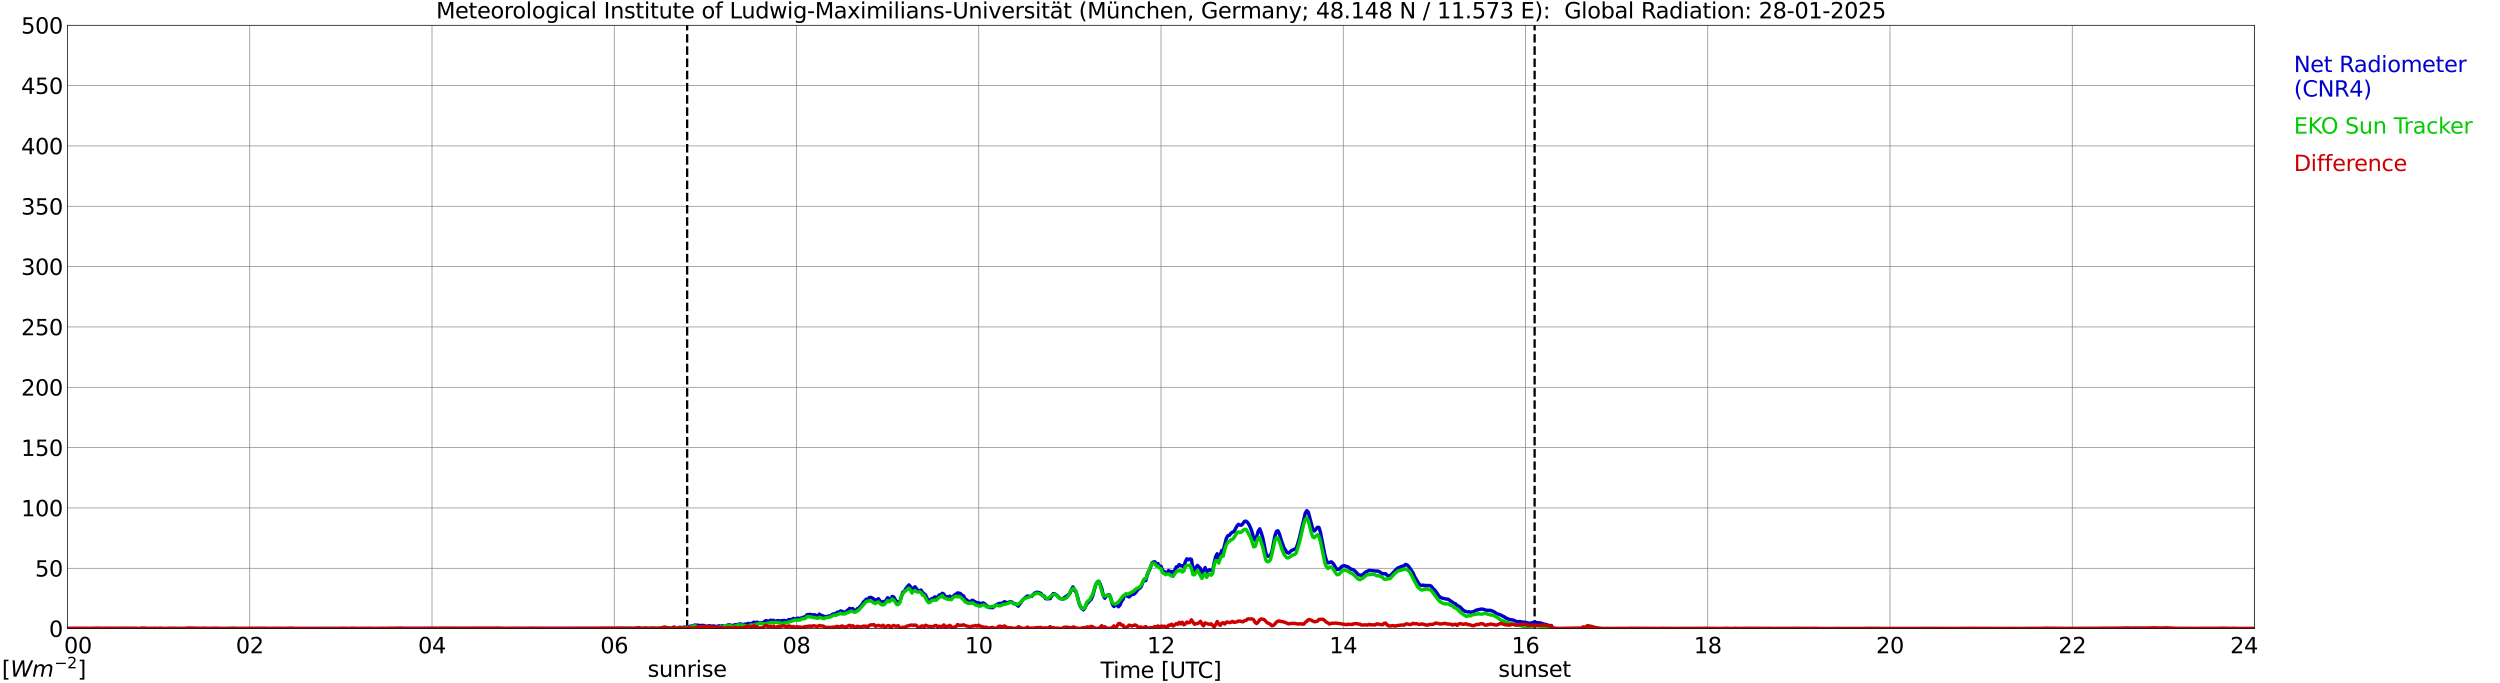 <?xml version="1.0" encoding="utf-8" standalone="no"?>
<!DOCTYPE svg PUBLIC "-//W3C//DTD SVG 1.1//EN"
  "http://www.w3.org/Graphics/SVG/1.1/DTD/svg11.dtd">
<svg xmlns:xlink="http://www.w3.org/1999/xlink" width="1085.4pt" height="296.64pt" viewBox="0 0 1085.4 296.64" xmlns="http://www.w3.org/2000/svg" version="1.1">
 <defs>
  <style type="text/css">*{stroke-linejoin: round; stroke-linecap: butt}</style>
 </defs>
 <g id="figure_1">
  <g id="patch_1">
   <path d="M 0 296.64 
L 1085.4 296.64 
L 1085.4 0 
L 0 0 
z
" style="fill: #ffffff"/>
  </g>
  <g id="axes_1">
   <g id="patch_2">
    <path d="M 29.306 272.909 
L 978.814 272.909 
L 978.814 10.976 
L 29.306 10.976 
z
" style="fill: #ffffff"/>
   </g>
   <g id="patch_3">
    <path d="M 978.814 272.909 
L 978.814 272.909 
L 978.814 10.976 
L 978.814 10.976 
z
" clip-path="url(#p0f72e552b3)" style="fill: #d3d3d3; opacity: 0.25; stroke: #d3d3d3; stroke-linejoin: miter"/>
   </g>
   <g id="matplotlib.axis_1">
    <g id="xtick_1">
     <g id="line2d_1">
      <path d="M 29.306 272.909 
L 29.306 10.976 
" clip-path="url(#p0f72e552b3)" style="fill: none; stroke: #808080; stroke-width: 0.3; stroke-linecap: square"/>
     </g>
     <g id="line2d_2"/>
     <g id="text_1">
      <!--    00 -->
      <g transform="translate(18.733 283.627) scale(0.095 -0.095)">
       <defs>
        <path id="DejaVuSans-20" transform="scale(0.016)"/>
        <path id="DejaVuSans-30" d="M 2034 4250 
Q 1547 4250 1301 3770 
Q 1056 3291 1056 2328 
Q 1056 1369 1301 889 
Q 1547 409 2034 409 
Q 2525 409 2770 889 
Q 3016 1369 3016 2328 
Q 3016 3291 2770 3770 
Q 2525 4250 2034 4250 
z
M 2034 4750 
Q 2819 4750 3233 4129 
Q 3647 3509 3647 2328 
Q 3647 1150 3233 529 
Q 2819 -91 2034 -91 
Q 1250 -91 836 529 
Q 422 1150 422 2328 
Q 422 3509 836 4129 
Q 1250 4750 2034 4750 
z
" transform="scale(0.016)"/>
       </defs>
       <use xlink:href="#DejaVuSans-20"/>
       <use xlink:href="#DejaVuSans-20" transform="translate(31.787 0)"/>
       <use xlink:href="#DejaVuSans-20" transform="translate(63.574 0)"/>
       <use xlink:href="#DejaVuSans-30" transform="translate(95.361 0)"/>
       <use xlink:href="#DejaVuSans-30" transform="translate(158.984 0)"/>
      </g>
     </g>
    </g>
    <g id="xtick_2">
     <g id="line2d_3">
      <path d="M 108.431 272.909 
L 108.431 10.976 
" clip-path="url(#p0f72e552b3)" style="fill: none; stroke: #808080; stroke-width: 0.3; stroke-linecap: square"/>
     </g>
     <g id="line2d_4"/>
     <g id="text_2">
      <!-- 02 -->
      <g transform="translate(102.387 283.627) scale(0.095 -0.095)">
       <defs>
        <path id="DejaVuSans-32" d="M 1228 531 
L 3431 531 
L 3431 0 
L 469 0 
L 469 531 
Q 828 903 1448 1529 
Q 2069 2156 2228 2338 
Q 2531 2678 2651 2914 
Q 2772 3150 2772 3378 
Q 2772 3750 2511 3984 
Q 2250 4219 1831 4219 
Q 1534 4219 1204 4116 
Q 875 4013 500 3803 
L 500 4441 
Q 881 4594 1212 4672 
Q 1544 4750 1819 4750 
Q 2544 4750 2975 4387 
Q 3406 4025 3406 3419 
Q 3406 3131 3298 2873 
Q 3191 2616 2906 2266 
Q 2828 2175 2409 1742 
Q 1991 1309 1228 531 
z
" transform="scale(0.016)"/>
       </defs>
       <use xlink:href="#DejaVuSans-30"/>
       <use xlink:href="#DejaVuSans-32" transform="translate(63.623 0)"/>
      </g>
     </g>
    </g>
    <g id="xtick_3">
     <g id="line2d_5">
      <path d="M 187.557 272.909 
L 187.557 10.976 
" clip-path="url(#p0f72e552b3)" style="fill: none; stroke: #808080; stroke-width: 0.3; stroke-linecap: square"/>
     </g>
     <g id="line2d_6"/>
     <g id="text_3">
      <!-- 04 -->
      <g transform="translate(181.513 283.627) scale(0.095 -0.095)">
       <defs>
        <path id="DejaVuSans-34" d="M 2419 4116 
L 825 1625 
L 2419 1625 
L 2419 4116 
z
M 2253 4666 
L 3047 4666 
L 3047 1625 
L 3713 1625 
L 3713 1100 
L 3047 1100 
L 3047 0 
L 2419 0 
L 2419 1100 
L 313 1100 
L 313 1709 
L 2253 4666 
z
" transform="scale(0.016)"/>
       </defs>
       <use xlink:href="#DejaVuSans-30"/>
       <use xlink:href="#DejaVuSans-34" transform="translate(63.623 0)"/>
      </g>
     </g>
    </g>
    <g id="xtick_4">
     <g id="line2d_7">
      <path d="M 266.683 272.909 
L 266.683 10.976 
" clip-path="url(#p0f72e552b3)" style="fill: none; stroke: #808080; stroke-width: 0.3; stroke-linecap: square"/>
     </g>
     <g id="line2d_8"/>
     <g id="text_4">
      <!-- 06 -->
      <g transform="translate(260.638 283.627) scale(0.095 -0.095)">
       <defs>
        <path id="DejaVuSans-36" d="M 2113 2584 
Q 1688 2584 1439 2293 
Q 1191 2003 1191 1497 
Q 1191 994 1439 701 
Q 1688 409 2113 409 
Q 2538 409 2786 701 
Q 3034 994 3034 1497 
Q 3034 2003 2786 2293 
Q 2538 2584 2113 2584 
z
M 3366 4563 
L 3366 3988 
Q 3128 4100 2886 4159 
Q 2644 4219 2406 4219 
Q 1781 4219 1451 3797 
Q 1122 3375 1075 2522 
Q 1259 2794 1537 2939 
Q 1816 3084 2150 3084 
Q 2853 3084 3261 2657 
Q 3669 2231 3669 1497 
Q 3669 778 3244 343 
Q 2819 -91 2113 -91 
Q 1303 -91 875 529 
Q 447 1150 447 2328 
Q 447 3434 972 4092 
Q 1497 4750 2381 4750 
Q 2619 4750 2861 4703 
Q 3103 4656 3366 4563 
z
" transform="scale(0.016)"/>
       </defs>
       <use xlink:href="#DejaVuSans-30"/>
       <use xlink:href="#DejaVuSans-36" transform="translate(63.623 0)"/>
      </g>
     </g>
    </g>
    <g id="xtick_5">
     <g id="line2d_9">
      <path d="M 345.808 272.909 
L 345.808 10.976 
" clip-path="url(#p0f72e552b3)" style="fill: none; stroke: #808080; stroke-width: 0.3; stroke-linecap: square"/>
     </g>
     <g id="line2d_10"/>
     <g id="text_5">
      <!-- 08 -->
      <g transform="translate(339.764 283.627) scale(0.095 -0.095)">
       <defs>
        <path id="DejaVuSans-38" d="M 2034 2216 
Q 1584 2216 1326 1975 
Q 1069 1734 1069 1313 
Q 1069 891 1326 650 
Q 1584 409 2034 409 
Q 2484 409 2743 651 
Q 3003 894 3003 1313 
Q 3003 1734 2745 1975 
Q 2488 2216 2034 2216 
z
M 1403 2484 
Q 997 2584 770 2862 
Q 544 3141 544 3541 
Q 544 4100 942 4425 
Q 1341 4750 2034 4750 
Q 2731 4750 3128 4425 
Q 3525 4100 3525 3541 
Q 3525 3141 3298 2862 
Q 3072 2584 2669 2484 
Q 3125 2378 3379 2068 
Q 3634 1759 3634 1313 
Q 3634 634 3220 271 
Q 2806 -91 2034 -91 
Q 1263 -91 848 271 
Q 434 634 434 1313 
Q 434 1759 690 2068 
Q 947 2378 1403 2484 
z
M 1172 3481 
Q 1172 3119 1398 2916 
Q 1625 2713 2034 2713 
Q 2441 2713 2670 2916 
Q 2900 3119 2900 3481 
Q 2900 3844 2670 4047 
Q 2441 4250 2034 4250 
Q 1625 4250 1398 4047 
Q 1172 3844 1172 3481 
z
" transform="scale(0.016)"/>
       </defs>
       <use xlink:href="#DejaVuSans-30"/>
       <use xlink:href="#DejaVuSans-38" transform="translate(63.623 0)"/>
      </g>
     </g>
    </g>
    <g id="xtick_6">
     <g id="line2d_11">
      <path d="M 424.934 272.909 
L 424.934 10.976 
" clip-path="url(#p0f72e552b3)" style="fill: none; stroke: #808080; stroke-width: 0.3; stroke-linecap: square"/>
     </g>
     <g id="line2d_12"/>
     <g id="text_6">
      <!-- 10 -->
      <g transform="translate(418.89 283.627) scale(0.095 -0.095)">
       <defs>
        <path id="DejaVuSans-31" d="M 794 531 
L 1825 531 
L 1825 4091 
L 703 3866 
L 703 4441 
L 1819 4666 
L 2450 4666 
L 2450 531 
L 3481 531 
L 3481 0 
L 794 0 
L 794 531 
z
" transform="scale(0.016)"/>
       </defs>
       <use xlink:href="#DejaVuSans-31"/>
       <use xlink:href="#DejaVuSans-30" transform="translate(63.623 0)"/>
      </g>
     </g>
    </g>
    <g id="xtick_7">
     <g id="line2d_13">
      <path d="M 504.06 272.909 
L 504.06 10.976 
" clip-path="url(#p0f72e552b3)" style="fill: none; stroke: #808080; stroke-width: 0.3; stroke-linecap: square"/>
     </g>
     <g id="line2d_14"/>
     <g id="text_7">
      <!-- 12 -->
      <g transform="translate(498.015 283.627) scale(0.095 -0.095)">
       <use xlink:href="#DejaVuSans-31"/>
       <use xlink:href="#DejaVuSans-32" transform="translate(63.623 0)"/>
      </g>
     </g>
    </g>
    <g id="xtick_8">
     <g id="line2d_15">
      <path d="M 583.185 272.909 
L 583.185 10.976 
" clip-path="url(#p0f72e552b3)" style="fill: none; stroke: #808080; stroke-width: 0.3; stroke-linecap: square"/>
     </g>
     <g id="line2d_16"/>
     <g id="text_8">
      <!-- 14 -->
      <g transform="translate(577.141 283.627) scale(0.095 -0.095)">
       <use xlink:href="#DejaVuSans-31"/>
       <use xlink:href="#DejaVuSans-34" transform="translate(63.623 0)"/>
      </g>
     </g>
    </g>
    <g id="xtick_9">
     <g id="line2d_17">
      <path d="M 662.311 272.909 
L 662.311 10.976 
" clip-path="url(#p0f72e552b3)" style="fill: none; stroke: #808080; stroke-width: 0.3; stroke-linecap: square"/>
     </g>
     <g id="line2d_18"/>
     <g id="text_9">
      <!-- 16 -->
      <g transform="translate(656.267 283.627) scale(0.095 -0.095)">
       <use xlink:href="#DejaVuSans-31"/>
       <use xlink:href="#DejaVuSans-36" transform="translate(63.623 0)"/>
      </g>
     </g>
    </g>
    <g id="xtick_10">
     <g id="line2d_19">
      <path d="M 741.437 272.909 
L 741.437 10.976 
" clip-path="url(#p0f72e552b3)" style="fill: none; stroke: #808080; stroke-width: 0.3; stroke-linecap: square"/>
     </g>
     <g id="line2d_20"/>
     <g id="text_10">
      <!-- 18 -->
      <g transform="translate(735.392 283.627) scale(0.095 -0.095)">
       <use xlink:href="#DejaVuSans-31"/>
       <use xlink:href="#DejaVuSans-38" transform="translate(63.623 0)"/>
      </g>
     </g>
    </g>
    <g id="xtick_11">
     <g id="line2d_21">
      <path d="M 820.562 272.909 
L 820.562 10.976 
" clip-path="url(#p0f72e552b3)" style="fill: none; stroke: #808080; stroke-width: 0.3; stroke-linecap: square"/>
     </g>
     <g id="line2d_22"/>
     <g id="text_11">
      <!-- 20 -->
      <g transform="translate(814.518 283.627) scale(0.095 -0.095)">
       <use xlink:href="#DejaVuSans-32"/>
       <use xlink:href="#DejaVuSans-30" transform="translate(63.623 0)"/>
      </g>
     </g>
    </g>
    <g id="xtick_12">
     <g id="line2d_23">
      <path d="M 899.688 272.909 
L 899.688 10.976 
" clip-path="url(#p0f72e552b3)" style="fill: none; stroke: #808080; stroke-width: 0.3; stroke-linecap: square"/>
     </g>
     <g id="line2d_24"/>
     <g id="text_12">
      <!-- 22 -->
      <g transform="translate(893.644 283.627) scale(0.095 -0.095)">
       <use xlink:href="#DejaVuSans-32"/>
       <use xlink:href="#DejaVuSans-32" transform="translate(63.623 0)"/>
      </g>
     </g>
    </g>
    <g id="xtick_13">
     <g id="line2d_25">
      <path d="M 978.814 272.909 
L 978.814 10.976 
" clip-path="url(#p0f72e552b3)" style="fill: none; stroke: #808080; stroke-width: 0.3; stroke-linecap: square"/>
     </g>
     <g id="line2d_26"/>
     <g id="text_13">
      <!-- 24    -->
      <g transform="translate(968.241 283.627) scale(0.095 -0.095)">
       <use xlink:href="#DejaVuSans-32"/>
       <use xlink:href="#DejaVuSans-34" transform="translate(63.623 0)"/>
       <use xlink:href="#DejaVuSans-20" transform="translate(127.246 0)"/>
       <use xlink:href="#DejaVuSans-20" transform="translate(159.033 0)"/>
       <use xlink:href="#DejaVuSans-20" transform="translate(190.82 0)"/>
      </g>
     </g>
    </g>
    <g id="text_14">
     <!-- Time [UTC] -->
     <g transform="translate(477.806 294.322) scale(0.095 -0.095)">
      <defs>
       <path id="DejaVuSans-54" d="M -19 4666 
L 3928 4666 
L 3928 4134 
L 2272 4134 
L 2272 0 
L 1638 0 
L 1638 4134 
L -19 4134 
L -19 4666 
z
" transform="scale(0.016)"/>
       <path id="DejaVuSans-69" d="M 603 3500 
L 1178 3500 
L 1178 0 
L 603 0 
L 603 3500 
z
M 603 4863 
L 1178 4863 
L 1178 4134 
L 603 4134 
L 603 4863 
z
" transform="scale(0.016)"/>
       <path id="DejaVuSans-6d" d="M 3328 2828 
Q 3544 3216 3844 3400 
Q 4144 3584 4550 3584 
Q 5097 3584 5394 3201 
Q 5691 2819 5691 2113 
L 5691 0 
L 5113 0 
L 5113 2094 
Q 5113 2597 4934 2840 
Q 4756 3084 4391 3084 
Q 3944 3084 3684 2787 
Q 3425 2491 3425 1978 
L 3425 0 
L 2847 0 
L 2847 2094 
Q 2847 2600 2669 2842 
Q 2491 3084 2119 3084 
Q 1678 3084 1418 2786 
Q 1159 2488 1159 1978 
L 1159 0 
L 581 0 
L 581 3500 
L 1159 3500 
L 1159 2956 
Q 1356 3278 1631 3431 
Q 1906 3584 2284 3584 
Q 2666 3584 2933 3390 
Q 3200 3197 3328 2828 
z
" transform="scale(0.016)"/>
       <path id="DejaVuSans-65" d="M 3597 1894 
L 3597 1613 
L 953 1613 
Q 991 1019 1311 708 
Q 1631 397 2203 397 
Q 2534 397 2845 478 
Q 3156 559 3463 722 
L 3463 178 
Q 3153 47 2828 -22 
Q 2503 -91 2169 -91 
Q 1331 -91 842 396 
Q 353 884 353 1716 
Q 353 2575 817 3079 
Q 1281 3584 2069 3584 
Q 2775 3584 3186 3129 
Q 3597 2675 3597 1894 
z
M 3022 2063 
Q 3016 2534 2758 2815 
Q 2500 3097 2075 3097 
Q 1594 3097 1305 2825 
Q 1016 2553 972 2059 
L 3022 2063 
z
" transform="scale(0.016)"/>
       <path id="DejaVuSans-5b" d="M 550 4863 
L 1875 4863 
L 1875 4416 
L 1125 4416 
L 1125 -397 
L 1875 -397 
L 1875 -844 
L 550 -844 
L 550 4863 
z
" transform="scale(0.016)"/>
       <path id="DejaVuSans-55" d="M 556 4666 
L 1191 4666 
L 1191 1831 
Q 1191 1081 1462 751 
Q 1734 422 2344 422 
Q 2950 422 3222 751 
Q 3494 1081 3494 1831 
L 3494 4666 
L 4128 4666 
L 4128 1753 
Q 4128 841 3676 375 
Q 3225 -91 2344 -91 
Q 1459 -91 1007 375 
Q 556 841 556 1753 
L 556 4666 
z
" transform="scale(0.016)"/>
       <path id="DejaVuSans-43" d="M 4122 4306 
L 4122 3641 
Q 3803 3938 3442 4084 
Q 3081 4231 2675 4231 
Q 1875 4231 1450 3742 
Q 1025 3253 1025 2328 
Q 1025 1406 1450 917 
Q 1875 428 2675 428 
Q 3081 428 3442 575 
Q 3803 722 4122 1019 
L 4122 359 
Q 3791 134 3420 21 
Q 3050 -91 2638 -91 
Q 1578 -91 968 557 
Q 359 1206 359 2328 
Q 359 3453 968 4101 
Q 1578 4750 2638 4750 
Q 3056 4750 3426 4639 
Q 3797 4528 4122 4306 
z
" transform="scale(0.016)"/>
       <path id="DejaVuSans-5d" d="M 1947 4863 
L 1947 -844 
L 622 -844 
L 622 -397 
L 1369 -397 
L 1369 4416 
L 622 4416 
L 622 4863 
L 1947 4863 
z
" transform="scale(0.016)"/>
      </defs>
      <use xlink:href="#DejaVuSans-54"/>
      <use xlink:href="#DejaVuSans-69" transform="translate(57.959 0)"/>
      <use xlink:href="#DejaVuSans-6d" transform="translate(85.742 0)"/>
      <use xlink:href="#DejaVuSans-65" transform="translate(183.154 0)"/>
      <use xlink:href="#DejaVuSans-20" transform="translate(244.678 0)"/>
      <use xlink:href="#DejaVuSans-5b" transform="translate(276.465 0)"/>
      <use xlink:href="#DejaVuSans-55" transform="translate(315.479 0)"/>
      <use xlink:href="#DejaVuSans-54" transform="translate(388.672 0)"/>
      <use xlink:href="#DejaVuSans-43" transform="translate(443.881 0)"/>
      <use xlink:href="#DejaVuSans-5d" transform="translate(513.705 0)"/>
     </g>
    </g>
   </g>
   <g id="matplotlib.axis_2">
    <g id="ytick_1">
     <g id="line2d_27">
      <path d="M 29.306 272.909 
L 978.814 272.909 
" clip-path="url(#p0f72e552b3)" style="fill: none; stroke: #808080; stroke-width: 0.3; stroke-linecap: square"/>
     </g>
     <g id="line2d_28"/>
     <g id="text_15">
      <!-- 0 -->
      <g transform="translate(21.261 276.518) scale(0.095 -0.095)">
       <use xlink:href="#DejaVuSans-30"/>
      </g>
     </g>
    </g>
    <g id="ytick_2">
     <g id="line2d_29">
      <path d="M 29.306 246.715 
L 978.814 246.715 
" clip-path="url(#p0f72e552b3)" style="fill: none; stroke: #808080; stroke-width: 0.3; stroke-linecap: square"/>
     </g>
     <g id="line2d_30"/>
     <g id="text_16">
      <!-- 50 -->
      <g transform="translate(15.217 250.325) scale(0.095 -0.095)">
       <defs>
        <path id="DejaVuSans-35" d="M 691 4666 
L 3169 4666 
L 3169 4134 
L 1269 4134 
L 1269 2991 
Q 1406 3038 1543 3061 
Q 1681 3084 1819 3084 
Q 2600 3084 3056 2656 
Q 3513 2228 3513 1497 
Q 3513 744 3044 326 
Q 2575 -91 1722 -91 
Q 1428 -91 1123 -41 
Q 819 9 494 109 
L 494 744 
Q 775 591 1075 516 
Q 1375 441 1709 441 
Q 2250 441 2565 725 
Q 2881 1009 2881 1497 
Q 2881 1984 2565 2268 
Q 2250 2553 1709 2553 
Q 1456 2553 1204 2497 
Q 953 2441 691 2322 
L 691 4666 
z
" transform="scale(0.016)"/>
       </defs>
       <use xlink:href="#DejaVuSans-35"/>
       <use xlink:href="#DejaVuSans-30" transform="translate(63.623 0)"/>
      </g>
     </g>
    </g>
    <g id="ytick_3">
     <g id="line2d_31">
      <path d="M 29.306 220.522 
L 978.814 220.522 
" clip-path="url(#p0f72e552b3)" style="fill: none; stroke: #808080; stroke-width: 0.3; stroke-linecap: square"/>
     </g>
     <g id="line2d_32"/>
     <g id="text_17">
      <!-- 100 -->
      <g transform="translate(9.173 224.131) scale(0.095 -0.095)">
       <use xlink:href="#DejaVuSans-31"/>
       <use xlink:href="#DejaVuSans-30" transform="translate(63.623 0)"/>
       <use xlink:href="#DejaVuSans-30" transform="translate(127.246 0)"/>
      </g>
     </g>
    </g>
    <g id="ytick_4">
     <g id="line2d_33">
      <path d="M 29.306 194.329 
L 978.814 194.329 
" clip-path="url(#p0f72e552b3)" style="fill: none; stroke: #808080; stroke-width: 0.3; stroke-linecap: square"/>
     </g>
     <g id="line2d_34"/>
     <g id="text_18">
      <!-- 150 -->
      <g transform="translate(9.173 197.938) scale(0.095 -0.095)">
       <use xlink:href="#DejaVuSans-31"/>
       <use xlink:href="#DejaVuSans-35" transform="translate(63.623 0)"/>
       <use xlink:href="#DejaVuSans-30" transform="translate(127.246 0)"/>
      </g>
     </g>
    </g>
    <g id="ytick_5">
     <g id="line2d_35">
      <path d="M 29.306 168.136 
L 978.814 168.136 
" clip-path="url(#p0f72e552b3)" style="fill: none; stroke: #808080; stroke-width: 0.3; stroke-linecap: square"/>
     </g>
     <g id="line2d_36"/>
     <g id="text_19">
      <!-- 200 -->
      <g transform="translate(9.173 171.745) scale(0.095 -0.095)">
       <use xlink:href="#DejaVuSans-32"/>
       <use xlink:href="#DejaVuSans-30" transform="translate(63.623 0)"/>
       <use xlink:href="#DejaVuSans-30" transform="translate(127.246 0)"/>
      </g>
     </g>
    </g>
    <g id="ytick_6">
     <g id="line2d_37">
      <path d="M 29.306 141.942 
L 978.814 141.942 
" clip-path="url(#p0f72e552b3)" style="fill: none; stroke: #808080; stroke-width: 0.3; stroke-linecap: square"/>
     </g>
     <g id="line2d_38"/>
     <g id="text_20">
      <!-- 250 -->
      <g transform="translate(9.173 145.551) scale(0.095 -0.095)">
       <use xlink:href="#DejaVuSans-32"/>
       <use xlink:href="#DejaVuSans-35" transform="translate(63.623 0)"/>
       <use xlink:href="#DejaVuSans-30" transform="translate(127.246 0)"/>
      </g>
     </g>
    </g>
    <g id="ytick_7">
     <g id="line2d_39">
      <path d="M 29.306 115.749 
L 978.814 115.749 
" clip-path="url(#p0f72e552b3)" style="fill: none; stroke: #808080; stroke-width: 0.3; stroke-linecap: square"/>
     </g>
     <g id="line2d_40"/>
     <g id="text_21">
      <!-- 300 -->
      <g transform="translate(9.173 119.358) scale(0.095 -0.095)">
       <defs>
        <path id="DejaVuSans-33" d="M 2597 2516 
Q 3050 2419 3304 2112 
Q 3559 1806 3559 1356 
Q 3559 666 3084 287 
Q 2609 -91 1734 -91 
Q 1441 -91 1130 -33 
Q 819 25 488 141 
L 488 750 
Q 750 597 1062 519 
Q 1375 441 1716 441 
Q 2309 441 2620 675 
Q 2931 909 2931 1356 
Q 2931 1769 2642 2001 
Q 2353 2234 1838 2234 
L 1294 2234 
L 1294 2753 
L 1863 2753 
Q 2328 2753 2575 2939 
Q 2822 3125 2822 3475 
Q 2822 3834 2567 4026 
Q 2313 4219 1838 4219 
Q 1578 4219 1281 4162 
Q 984 4106 628 3988 
L 628 4550 
Q 988 4650 1302 4700 
Q 1616 4750 1894 4750 
Q 2613 4750 3031 4423 
Q 3450 4097 3450 3541 
Q 3450 3153 3228 2886 
Q 3006 2619 2597 2516 
z
" transform="scale(0.016)"/>
       </defs>
       <use xlink:href="#DejaVuSans-33"/>
       <use xlink:href="#DejaVuSans-30" transform="translate(63.623 0)"/>
       <use xlink:href="#DejaVuSans-30" transform="translate(127.246 0)"/>
      </g>
     </g>
    </g>
    <g id="ytick_8">
     <g id="line2d_41">
      <path d="M 29.306 89.556 
L 978.814 89.556 
" clip-path="url(#p0f72e552b3)" style="fill: none; stroke: #808080; stroke-width: 0.3; stroke-linecap: square"/>
     </g>
     <g id="line2d_42"/>
     <g id="text_22">
      <!-- 350 -->
      <g transform="translate(9.173 93.165) scale(0.095 -0.095)">
       <use xlink:href="#DejaVuSans-33"/>
       <use xlink:href="#DejaVuSans-35" transform="translate(63.623 0)"/>
       <use xlink:href="#DejaVuSans-30" transform="translate(127.246 0)"/>
      </g>
     </g>
    </g>
    <g id="ytick_9">
     <g id="line2d_43">
      <path d="M 29.306 63.362 
L 978.814 63.362 
" clip-path="url(#p0f72e552b3)" style="fill: none; stroke: #808080; stroke-width: 0.3; stroke-linecap: square"/>
     </g>
     <g id="line2d_44"/>
     <g id="text_23">
      <!-- 400 -->
      <g transform="translate(9.173 66.972) scale(0.095 -0.095)">
       <use xlink:href="#DejaVuSans-34"/>
       <use xlink:href="#DejaVuSans-30" transform="translate(63.623 0)"/>
       <use xlink:href="#DejaVuSans-30" transform="translate(127.246 0)"/>
      </g>
     </g>
    </g>
    <g id="ytick_10">
     <g id="line2d_45">
      <path d="M 29.306 37.169 
L 978.814 37.169 
" clip-path="url(#p0f72e552b3)" style="fill: none; stroke: #808080; stroke-width: 0.3; stroke-linecap: square"/>
     </g>
     <g id="line2d_46"/>
     <g id="text_24">
      <!-- 450 -->
      <g transform="translate(9.173 40.778) scale(0.095 -0.095)">
       <use xlink:href="#DejaVuSans-34"/>
       <use xlink:href="#DejaVuSans-35" transform="translate(63.623 0)"/>
       <use xlink:href="#DejaVuSans-30" transform="translate(127.246 0)"/>
      </g>
     </g>
    </g>
    <g id="ytick_11">
     <g id="line2d_47">
      <path d="M 29.306 10.976 
L 978.814 10.976 
" clip-path="url(#p0f72e552b3)" style="fill: none; stroke: #808080; stroke-width: 0.3; stroke-linecap: square"/>
     </g>
     <g id="line2d_48"/>
     <g id="text_25">
      <!-- 500 -->
      <g transform="translate(9.173 14.585) scale(0.095 -0.095)">
       <use xlink:href="#DejaVuSans-35"/>
       <use xlink:href="#DejaVuSans-30" transform="translate(63.623 0)"/>
       <use xlink:href="#DejaVuSans-30" transform="translate(127.246 0)"/>
      </g>
     </g>
    </g>
   </g>
   <g id="line2d_49">
    <path d="M 298.333 272.909 
L 298.333 10.976 
" clip-path="url(#p0f72e552b3)" style="fill: none; stroke-dasharray: 3.7,1.6; stroke-dashoffset: 0; stroke: #000000"/>
   </g>
   <g id="line2d_50">
    <path d="M 666.267 272.909 
L 666.267 10.976 
" clip-path="url(#p0f72e552b3)" style="fill: none; stroke-dasharray: 3.7,1.6; stroke-dashoffset: 0; stroke: #000000"/>
   </g>
   <g id="line2d_51">
    <path d="M 29.306 272.909 
L 291.739 272.83 
L 292.399 272.301 
L 293.058 272.343 
L 293.717 272.668 
L 294.377 272.589 
L 295.036 272.343 
L 296.355 272.505 
L 297.014 272.264 
L 297.674 272.301 
L 300.971 271.657 
L 301.63 271.374 
L 302.289 271.452 
L 302.949 271.411 
L 303.608 271.615 
L 304.927 271.536 
L 305.586 271.536 
L 306.246 271.819 
L 306.905 271.94 
L 307.564 271.693 
L 308.224 271.693 
L 308.883 271.898 
L 309.543 271.777 
L 310.202 271.819 
L 310.861 272.018 
L 311.521 271.94 
L 312.18 271.693 
L 312.839 272.102 
L 313.499 271.657 
L 314.158 271.982 
L 314.818 271.819 
L 316.136 271.332 
L 316.796 271.29 
L 317.455 271.536 
L 318.114 271.573 
L 319.433 271.17 
L 320.093 271.248 
L 320.752 270.965 
L 321.411 270.845 
L 322.071 271.17 
L 322.73 271.128 
L 323.39 270.965 
L 324.049 271.086 
L 324.708 270.682 
L 325.368 270.724 
L 326.027 270.887 
L 327.346 270.117 
L 328.005 270.441 
L 328.665 270.117 
L 329.983 270.562 
L 330.643 270.358 
L 331.302 270.478 
L 331.961 269.75 
L 332.621 269.425 
L 333.28 269.629 
L 333.94 269.629 
L 334.599 269.263 
L 335.258 269.467 
L 335.918 269.305 
L 336.577 270.117 
L 337.236 269.509 
L 337.896 269.425 
L 338.555 269.792 
L 339.215 269.467 
L 339.874 269.509 
L 340.533 269.347 
L 341.193 269.587 
L 341.852 269.467 
L 342.512 268.98 
L 343.171 269.022 
L 343.83 268.901 
L 344.49 268.493 
L 345.149 268.859 
L 345.808 268.535 
L 346.468 268.372 
L 347.127 268.576 
L 347.787 268.372 
L 348.446 268.047 
L 349.105 267.927 
L 349.765 267.602 
L 350.424 266.874 
L 351.083 266.874 
L 351.743 266.711 
L 352.402 266.958 
L 353.721 266.916 
L 355.04 267.602 
L 355.699 266.633 
L 356.359 267.12 
L 357.018 267.277 
L 357.677 267.644 
L 358.996 267.728 
L 359.655 267.482 
L 360.315 267.482 
L 361.634 266.591 
L 362.293 266.512 
L 362.952 266.266 
L 363.612 265.742 
L 364.271 265.941 
L 364.93 265.255 
L 365.59 265.418 
L 366.249 265.742 
L 366.909 265.821 
L 368.227 264.768 
L 368.887 264.118 
L 369.546 264.485 
L 370.206 264.202 
L 370.865 265.051 
L 371.524 265.135 
L 372.184 264.323 
L 372.843 263.956 
L 374.162 262.578 
L 374.821 261.405 
L 375.481 260.839 
L 376.14 260.111 
L 376.799 260.352 
L 377.459 259.419 
L 378.118 259.341 
L 379.437 260.111 
L 380.096 261.038 
L 380.756 260.31 
L 381.415 259.948 
L 382.074 260.959 
L 382.734 261.525 
L 383.393 261.164 
L 384.053 261.646 
L 385.371 259.503 
L 386.69 260.514 
L 387.349 258.974 
L 388.009 259.178 
L 389.328 261.405 
L 389.987 261.242 
L 390.646 261.284 
L 391.965 257.067 
L 392.624 256.748 
L 393.284 255.569 
L 394.603 253.95 
L 395.262 254.678 
L 395.921 255.936 
L 397.24 254.762 
L 397.899 255.569 
L 398.559 256.585 
L 399.218 256.501 
L 399.878 256.177 
L 400.537 257.229 
L 401.856 258.324 
L 402.515 259.823 
L 403.175 260.797 
L 403.834 260.514 
L 404.493 259.948 
L 405.153 259.823 
L 405.812 259.178 
L 407.131 259.341 
L 407.79 258.288 
L 408.45 258.288 
L 409.109 257.596 
L 409.768 257.921 
L 410.428 259.257 
L 411.087 259.053 
L 411.746 259.257 
L 412.406 258.812 
L 413.065 259.624 
L 413.725 259.136 
L 414.384 258.324 
L 415.043 257.963 
L 415.703 257.434 
L 416.362 257.518 
L 417.022 257.717 
L 417.681 258.445 
L 418.34 258.733 
L 419 260.069 
L 419.659 260.43 
L 420.318 261.001 
L 420.978 261.326 
L 421.637 260.876 
L 422.297 260.635 
L 422.956 261.08 
L 424.275 261.729 
L 424.934 261.688 
L 425.593 262.133 
L 426.912 261.771 
L 427.572 262.217 
L 428.231 262.903 
L 429.55 263.794 
L 430.209 263.715 
L 430.869 263.835 
L 431.528 263.469 
L 432.187 262.782 
L 433.506 262.096 
L 434.165 261.97 
L 434.825 262.054 
L 436.144 261.242 
L 436.803 261.567 
L 437.462 261.646 
L 438.781 261.164 
L 439.44 261.447 
L 440.1 262.054 
L 440.759 262.054 
L 442.078 263.149 
L 443.397 261.363 
L 444.056 260.394 
L 446.034 258.77 
L 446.694 258.974 
L 448.012 258.853 
L 448.672 258.041 
L 449.331 257.434 
L 449.991 257.151 
L 450.65 257.151 
L 451.969 257.638 
L 452.628 258.649 
L 453.287 258.733 
L 453.947 259.906 
L 455.925 259.906 
L 457.244 257.717 
L 457.903 257.837 
L 458.563 258.246 
L 459.222 258.812 
L 459.881 259.582 
L 460.541 259.948 
L 461.2 260.069 
L 463.838 258.246 
L 464.497 257.638 
L 465.156 256.014 
L 465.816 254.841 
L 466.475 256.302 
L 467.134 256.868 
L 467.794 259.016 
L 468.453 261.808 
L 469.113 263.469 
L 469.772 264.239 
L 470.431 264.768 
L 471.091 263.794 
L 471.75 262.337 
L 473.069 260.876 
L 473.728 260.231 
L 474.388 258.733 
L 475.706 253.908 
L 476.366 252.735 
L 477.025 252.368 
L 477.685 253.625 
L 478.344 255.49 
L 479.003 258.529 
L 479.663 259.702 
L 480.322 258.691 
L 480.981 258.366 
L 481.641 258.204 
L 482.3 259.906 
L 482.96 262.337 
L 483.619 263.312 
L 484.278 262.741 
L 484.938 262.782 
L 485.597 263.432 
L 486.256 262.662 
L 486.916 261.122 
L 487.575 260.231 
L 488.235 258.445 
L 488.894 258.366 
L 489.553 258.853 
L 490.213 259.178 
L 490.872 258.529 
L 491.532 258.041 
L 492.191 258.041 
L 492.85 257.518 
L 494.169 255.815 
L 494.828 255.406 
L 495.488 254.678 
L 496.147 252.777 
L 496.807 251.844 
L 497.466 252.085 
L 498.125 249.455 
L 499.444 246.537 
L 500.103 244.51 
L 500.763 243.981 
L 501.422 243.944 
L 502.082 245.322 
L 502.741 244.672 
L 503.4 246.213 
L 504.06 245.846 
L 504.719 247.669 
L 506.697 248.884 
L 507.357 247.669 
L 508.016 248.277 
L 508.675 248.156 
L 509.335 249.167 
L 510.654 246.171 
L 511.313 246.008 
L 511.972 245.118 
L 512.632 245.683 
L 513.291 245.605 
L 513.95 246.254 
L 514.61 243.944 
L 515.269 242.645 
L 515.929 243.012 
L 516.588 242.687 
L 517.247 242.849 
L 517.907 246.616 
L 518.566 247.669 
L 519.226 246.375 
L 519.885 245.484 
L 521.204 246.862 
L 521.863 249.209 
L 522.522 248.319 
L 523.182 246.412 
L 523.841 248.481 
L 524.501 247.627 
L 525.16 247.344 
L 525.819 247.669 
L 526.479 247.753 
L 527.138 244.348 
L 527.797 241.634 
L 528.457 240.419 
L 529.116 242.525 
L 529.776 241.068 
L 530.435 238.999 
L 531.094 238.92 
L 532.413 233.771 
L 533.073 232.597 
L 533.732 232.435 
L 534.391 231.586 
L 535.051 231.057 
L 535.71 230.816 
L 537.029 228.385 
L 537.688 227.657 
L 538.348 227.982 
L 539.007 227.982 
L 539.666 227.291 
L 540.326 226.358 
L 540.985 226.279 
L 541.644 226.803 
L 542.304 227.856 
L 542.963 229.276 
L 543.623 231.141 
L 544.282 233.614 
L 544.941 234.625 
L 545.601 232.922 
L 546.26 230.696 
L 546.919 229.601 
L 547.579 231.261 
L 548.238 233.53 
L 549.557 239.973 
L 550.216 241.43 
L 550.876 241.513 
L 551.535 241.189 
L 552.195 239.528 
L 553.513 232.681 
L 554.173 230.696 
L 554.832 230.449 
L 555.491 231.869 
L 556.151 234.179 
L 557.47 237.904 
L 558.788 239.89 
L 559.448 240.136 
L 560.766 238.957 
L 562.085 238.433 
L 562.745 238.03 
L 563.404 236.165 
L 564.063 233.896 
L 566.701 222.796 
L 567.36 221.701 
L 568.02 222.387 
L 569.998 229.842 
L 570.657 230.533 
L 571.976 228.951 
L 572.635 228.993 
L 573.295 231.099 
L 574.613 237.946 
L 575.273 241.267 
L 575.932 243.499 
L 576.592 244.39 
L 577.251 244.227 
L 577.91 243.902 
L 578.57 244.348 
L 579.229 245.28 
L 579.889 246.454 
L 580.548 247.266 
L 581.207 247.182 
L 581.867 246.7 
L 582.526 245.93 
L 583.185 245.647 
L 583.845 245.647 
L 584.504 245.93 
L 585.164 246.05 
L 586.482 247.061 
L 587.801 247.47 
L 589.779 249.492 
L 590.439 249.738 
L 591.098 249.738 
L 591.757 249.371 
L 593.076 248.235 
L 593.736 247.994 
L 594.395 247.627 
L 597.692 247.952 
L 598.351 247.952 
L 600.329 249.131 
L 601.648 249.131 
L 602.307 249.859 
L 602.967 250.1 
L 603.626 249.937 
L 606.264 247.103 
L 606.923 246.574 
L 607.582 246.375 
L 608.242 246.008 
L 609.561 245.647 
L 610.22 245.039 
L 610.879 245.28 
L 611.539 245.846 
L 613.517 248.806 
L 614.176 250.383 
L 616.154 253.667 
L 616.814 254.071 
L 617.473 254.154 
L 618.133 254.029 
L 618.792 254.395 
L 619.451 254.154 
L 620.111 254.275 
L 620.77 254.191 
L 621.429 254.558 
L 622.089 255.448 
L 622.748 256.056 
L 623.408 256.826 
L 624.726 258.77 
L 625.386 259.341 
L 626.045 259.66 
L 628.023 260.111 
L 628.683 260.147 
L 631.32 261.934 
L 631.98 262.175 
L 632.639 262.945 
L 633.298 263.149 
L 633.958 263.594 
L 635.276 264.93 
L 635.936 265.334 
L 637.255 265.7 
L 637.914 265.617 
L 638.573 265.863 
L 639.233 265.617 
L 639.892 265.58 
L 640.552 265.051 
L 641.87 264.684 
L 643.189 264.443 
L 643.848 264.485 
L 645.167 264.93 
L 647.145 265.009 
L 648.464 265.496 
L 649.783 266.387 
L 651.761 267.078 
L 652.42 267.523 
L 653.08 267.764 
L 653.739 268.335 
L 654.399 268.493 
L 655.058 268.901 
L 657.036 269.226 
L 658.355 269.834 
L 659.014 269.912 
L 659.674 269.834 
L 660.992 270.075 
L 662.311 270.159 
L 663.63 270.562 
L 664.289 270.562 
L 666.267 270.159 
L 668.246 270.441 
L 668.905 270.478 
L 670.224 270.965 
L 670.883 271.049 
L 672.861 271.657 
L 673.521 271.573 
L 674.18 272.909 
L 978.154 272.909 
L 978.154 272.909 
" clip-path="url(#p0f72e552b3)" style="fill: none; stroke: #0000cc; stroke-width: 1.5; stroke-linecap: square"/>
   </g>
   <g id="line2d_52">
    <path d="M 28.646 273.104 
L 29.965 273.017 
L 31.284 273.037 
L 31.943 272.971 
L 33.262 273.071 
L 34.581 272.997 
L 35.9 273.027 
L 36.559 272.965 
L 37.218 273.072 
L 38.537 272.977 
L 39.197 273.039 
L 39.856 272.963 
L 40.515 273.055 
L 41.834 273.044 
L 42.493 273.102 
L 44.472 273.011 
L 45.79 273.057 
L 50.406 272.941 
L 51.065 272.842 
L 51.725 273.004 
L 52.384 272.869 
L 55.681 272.854 
L 56.34 272.809 
L 57 272.92 
L 58.319 272.842 
L 58.978 272.815 
L 60.297 273.022 
L 61.615 272.731 
L 64.912 272.985 
L 65.572 272.935 
L 67.55 273.044 
L 68.209 272.938 
L 69.528 273.078 
L 70.847 272.985 
L 71.506 272.913 
L 73.484 273.023 
L 75.462 273.006 
L 76.781 272.995 
L 77.441 272.898 
L 78.759 272.931 
L 80.737 273.004 
L 82.056 273.163 
L 83.375 273.086 
L 85.353 273.055 
L 86.013 273.056 
L 86.672 272.919 
L 87.991 273.053 
L 91.288 272.96 
L 92.606 272.997 
L 93.925 273.054 
L 95.244 272.975 
L 96.563 272.935 
L 97.881 272.943 
L 98.541 272.957 
L 99.86 272.807 
L 100.519 272.879 
L 101.178 272.724 
L 102.497 272.917 
L 103.816 272.921 
L 105.135 272.866 
L 106.453 272.959 
L 107.772 272.894 
L 108.431 272.989 
L 109.091 272.921 
L 110.41 273.157 
L 111.728 272.982 
L 115.025 273.025 
L 116.344 272.943 
L 120.96 273.012 
L 122.938 272.961 
L 126.894 273.076 
L 127.553 272.947 
L 140.082 272.945 
L 142.06 272.883 
L 147.335 272.972 
L 147.994 272.879 
L 149.313 273.002 
L 164.479 272.946 
L 166.457 273.015 
L 167.116 272.933 
L 168.435 273.031 
L 171.073 273.004 
L 174.37 273.106 
L 175.029 272.993 
L 179.645 272.986 
L 181.623 272.986 
L 184.26 273.009 
L 190.854 272.96 
L 193.492 272.84 
L 194.151 272.985 
L 194.81 272.861 
L 198.107 272.961 
L 199.426 272.976 
L 200.745 272.986 
L 202.723 273.019 
L 206.02 273.016 
L 207.998 273.086 
L 208.657 273 
L 210.635 273.021 
L 211.954 272.985 
L 212.614 273.04 
L 213.273 272.983 
L 214.592 273.007 
L 215.251 272.84 
L 221.186 272.96 
L 222.504 272.993 
L 223.823 272.931 
L 228.439 272.945 
L 229.098 272.886 
L 231.076 273.044 
L 231.736 272.982 
L 232.395 273.041 
L 233.714 273.015 
L 236.351 272.985 
L 260.089 273.03 
L 262.726 273.097 
L 266.683 272.968 
L 268.002 272.858 
L 273.277 272.857 
L 274.595 272.981 
L 275.914 272.82 
L 277.233 272.5 
L 278.552 272.894 
L 279.211 272.881 
L 279.87 272.674 
L 281.849 272.876 
L 283.167 272.681 
L 283.827 272.827 
L 284.486 272.767 
L 285.145 272.878 
L 286.464 272.759 
L 287.783 272.473 
L 288.442 272.279 
L 289.761 272.546 
L 292.399 272.827 
L 293.058 272.527 
L 294.377 272.627 
L 295.036 272.703 
L 297.014 272.547 
L 297.674 272.395 
L 298.992 272.346 
L 299.652 272.266 
L 301.63 271.634 
L 302.289 271.866 
L 302.949 272.225 
L 303.608 272.322 
L 304.927 272.193 
L 305.586 272.491 
L 306.246 272.309 
L 306.905 272.641 
L 307.564 272.734 
L 310.861 272.366 
L 311.521 272.54 
L 312.18 272.267 
L 313.499 272.204 
L 314.818 271.636 
L 316.136 271.802 
L 316.796 271.622 
L 318.114 271.929 
L 318.774 271.902 
L 320.752 271.252 
L 322.071 271.382 
L 322.73 271.397 
L 324.049 271.862 
L 324.708 271.834 
L 326.027 271.299 
L 326.686 271.423 
L 327.346 271.326 
L 329.324 270.723 
L 331.302 270.786 
L 332.621 270.836 
L 333.28 270.543 
L 335.258 270.23 
L 335.918 270.372 
L 336.577 270.236 
L 337.896 270.313 
L 338.555 270.565 
L 339.215 270.443 
L 339.874 270.76 
L 340.533 270.422 
L 341.193 270.452 
L 343.83 269.657 
L 345.149 269.148 
L 345.808 269.346 
L 346.468 269.136 
L 347.127 269.228 
L 347.787 268.977 
L 348.446 268.522 
L 349.105 268.695 
L 349.765 268.435 
L 350.424 267.713 
L 352.402 267.855 
L 353.062 268.165 
L 353.721 268.074 
L 354.38 268.341 
L 355.04 268.472 
L 355.699 268 
L 357.677 268.615 
L 358.337 268.236 
L 360.315 267.917 
L 360.974 267.639 
L 361.634 267.238 
L 362.293 267.053 
L 362.952 267.162 
L 363.612 266.702 
L 364.271 266.614 
L 364.93 266.214 
L 365.59 266.571 
L 366.909 266.508 
L 367.568 266.092 
L 368.227 265.934 
L 368.887 265.557 
L 369.546 265.34 
L 370.206 265.477 
L 370.865 265.831 
L 371.524 265.733 
L 372.843 264.816 
L 375.481 261.875 
L 376.14 261.128 
L 376.799 261.069 
L 377.459 260.817 
L 378.118 260.967 
L 378.777 261.304 
L 379.437 261.835 
L 380.096 262.024 
L 380.756 261.506 
L 381.415 261.373 
L 382.074 262.076 
L 382.734 262.54 
L 383.393 262.615 
L 384.053 262.373 
L 385.371 260.743 
L 386.031 261.297 
L 386.69 260.884 
L 387.349 260.021 
L 388.009 260.536 
L 388.668 261.378 
L 389.328 262.429 
L 389.987 262.496 
L 390.646 261.681 
L 391.306 259.118 
L 391.965 257.709 
L 392.624 256.958 
L 393.943 255.901 
L 394.603 255.365 
L 395.262 256.14 
L 395.921 257.484 
L 396.581 256.722 
L 397.24 256.34 
L 397.899 256.894 
L 398.559 257.085 
L 399.218 256.924 
L 399.878 257.211 
L 400.537 258.396 
L 401.196 258.427 
L 402.515 260.958 
L 403.175 261.69 
L 403.834 261.434 
L 404.493 260.775 
L 405.812 260.459 
L 406.471 260.562 
L 407.79 259.337 
L 408.45 259.123 
L 409.109 258.507 
L 409.768 259.514 
L 410.428 259.681 
L 411.087 260.082 
L 413.065 260.351 
L 413.725 259.452 
L 415.043 258.779 
L 415.703 259.168 
L 416.362 258.971 
L 417.022 259.187 
L 417.681 259.878 
L 418.34 260.407 
L 419 261.354 
L 419.659 261.545 
L 420.318 261.983 
L 422.297 261.745 
L 423.615 262.708 
L 424.275 262.77 
L 424.934 263.147 
L 425.593 263.151 
L 426.912 262.595 
L 427.572 262.747 
L 428.231 263.517 
L 428.89 263.579 
L 431.528 263.217 
L 432.187 262.855 
L 432.847 262.722 
L 433.506 262.998 
L 434.165 263.061 
L 435.484 262.488 
L 436.803 262.198 
L 437.462 262.035 
L 438.781 261.394 
L 440.1 262.037 
L 441.419 262.491 
L 442.078 262.349 
L 443.397 261.12 
L 444.716 259.903 
L 446.694 259.269 
L 449.991 257.511 
L 451.309 257.782 
L 453.287 258.953 
L 453.947 259.535 
L 454.606 259.947 
L 455.266 259.61 
L 455.925 259.074 
L 456.584 258.379 
L 457.244 258.144 
L 457.903 258.048 
L 458.563 258.394 
L 459.881 259.73 
L 460.541 259.943 
L 461.2 259.937 
L 461.859 260.145 
L 463.178 259.46 
L 463.838 258.712 
L 464.497 257.178 
L 465.156 256.181 
L 465.816 255.512 
L 466.475 255.655 
L 467.134 256.706 
L 468.453 261.842 
L 469.113 263.357 
L 469.772 263.99 
L 470.431 264.336 
L 471.091 263.72 
L 471.75 261.646 
L 472.409 260.863 
L 473.069 260.428 
L 474.388 257.949 
L 475.706 253.778 
L 476.366 252.691 
L 477.025 252.447 
L 477.685 254.282 
L 478.344 256.742 
L 479.003 258.564 
L 479.663 258.865 
L 480.322 258.463 
L 480.981 258.525 
L 481.641 258.342 
L 482.96 261.813 
L 483.619 262.136 
L 484.278 262.278 
L 485.597 261.289 
L 487.575 258.753 
L 488.235 258.419 
L 488.894 257.713 
L 489.553 258.028 
L 492.191 256.63 
L 493.51 255.37 
L 494.169 255.262 
L 494.828 254.768 
L 495.488 253.984 
L 496.147 252.451 
L 496.807 251.287 
L 497.466 251.223 
L 498.125 249.171 
L 498.785 247.799 
L 499.444 246.069 
L 500.103 244.733 
L 500.763 244.525 
L 501.422 244.846 
L 502.082 245.802 
L 502.741 245.833 
L 503.4 246.616 
L 504.06 246.903 
L 504.719 248.655 
L 505.379 248.951 
L 506.038 249.514 
L 506.697 249.255 
L 507.357 249.155 
L 508.016 249.705 
L 508.675 250.08 
L 509.335 250.264 
L 509.994 249.132 
L 510.654 248.305 
L 511.313 247.862 
L 511.972 247.836 
L 512.632 247.696 
L 513.291 248.36 
L 513.95 247.921 
L 514.61 245.968 
L 515.269 245.505 
L 515.929 245.511 
L 516.588 245.373 
L 517.247 246.666 
L 517.907 249.464 
L 518.566 249.564 
L 519.885 247.648 
L 520.544 248.647 
L 521.204 250.026 
L 521.863 251.127 
L 522.522 249.524 
L 523.182 248.898 
L 523.841 250.682 
L 524.501 249.705 
L 525.16 249.189 
L 525.819 249.729 
L 526.479 249.057 
L 527.138 245.051 
L 527.797 243.369 
L 528.457 243.516 
L 529.116 244.487 
L 529.776 242.473 
L 530.435 241.348 
L 531.094 241.438 
L 531.754 238.513 
L 532.413 236.523 
L 533.073 235.461 
L 533.732 235.006 
L 534.391 234.322 
L 535.051 234.192 
L 535.71 233.517 
L 537.029 231.318 
L 537.688 230.941 
L 538.348 231.231 
L 539.007 231.016 
L 539.666 230.227 
L 540.326 229.838 
L 540.985 229.81 
L 542.963 233.375 
L 544.282 237.442 
L 544.941 237.232 
L 545.601 235.13 
L 546.26 233.55 
L 546.919 233.404 
L 548.238 237.593 
L 549.557 243.151 
L 550.216 243.912 
L 550.876 243.786 
L 551.535 243.072 
L 552.195 240.747 
L 553.513 234.679 
L 554.173 233.499 
L 554.832 233.648 
L 555.491 235.198 
L 556.81 239.177 
L 557.47 240.702 
L 558.129 241.581 
L 558.788 242.206 
L 559.448 242.161 
L 560.107 241.781 
L 560.766 241.256 
L 561.426 240.908 
L 562.085 240.726 
L 562.745 240.116 
L 564.063 235.906 
L 566.042 227.436 
L 566.701 225.507 
L 567.36 224.89 
L 568.02 226.219 
L 569.338 231.369 
L 569.998 233.167 
L 570.657 233.474 
L 571.317 232.707 
L 571.976 232.149 
L 572.635 232.963 
L 573.295 235.139 
L 575.273 244.604 
L 575.932 246.236 
L 576.592 246.814 
L 577.251 246.175 
L 577.91 246.187 
L 578.57 246.67 
L 579.889 248.83 
L 580.548 249.53 
L 581.207 249.422 
L 581.867 248.851 
L 582.526 247.927 
L 583.185 247.685 
L 583.845 247.575 
L 584.504 247.636 
L 585.164 247.929 
L 585.823 248.438 
L 586.482 248.8 
L 587.142 249.024 
L 588.46 250.274 
L 589.12 250.949 
L 589.779 251.433 
L 590.439 251.695 
L 591.098 251.266 
L 591.757 251.001 
L 593.076 249.829 
L 593.736 249.527 
L 595.714 249.361 
L 596.373 249.372 
L 597.032 249.593 
L 597.692 249.993 
L 598.351 249.927 
L 599.67 250.381 
L 600.329 250.811 
L 600.989 251.487 
L 602.307 251.404 
L 603.626 251.081 
L 604.945 249.673 
L 605.604 248.934 
L 606.923 247.893 
L 608.901 247.388 
L 609.561 247.101 
L 610.22 246.996 
L 611.539 247.732 
L 612.198 248.541 
L 613.517 251.113 
L 614.836 253.648 
L 615.495 254.814 
L 616.814 256.016 
L 617.473 256.192 
L 618.133 255.843 
L 618.792 255.875 
L 619.451 255.623 
L 620.111 255.927 
L 620.77 255.998 
L 621.429 256.364 
L 624.726 260.778 
L 626.045 261.771 
L 627.364 262.188 
L 628.683 262.152 
L 630.001 262.921 
L 630.661 262.988 
L 631.32 263.784 
L 632.639 264.309 
L 633.298 265.166 
L 634.617 266.31 
L 636.595 267.62 
L 637.255 267.4 
L 638.573 267.348 
L 639.233 266.894 
L 639.892 266.853 
L 640.552 266.67 
L 641.211 266.672 
L 641.87 266.406 
L 642.53 266.601 
L 643.189 266.637 
L 643.848 266.536 
L 644.508 266.321 
L 645.167 266.367 
L 645.827 266.64 
L 646.486 266.724 
L 647.145 267.003 
L 648.464 267.118 
L 649.123 267.595 
L 649.783 267.897 
L 651.102 268.886 
L 651.761 269.311 
L 657.036 271.063 
L 657.695 271.144 
L 659.014 271.47 
L 659.674 271.575 
L 660.333 271.538 
L 660.992 271.877 
L 661.652 271.933 
L 662.311 272.105 
L 663.63 271.898 
L 664.289 272.034 
L 664.949 271.928 
L 666.267 271.569 
L 666.927 271.593 
L 668.246 271.853 
L 668.905 271.931 
L 669.564 272.256 
L 670.883 272.619 
L 671.542 272.538 
L 672.202 272.739 
L 674.18 272.647 
L 676.158 272.944 
L 677.477 273.017 
L 678.136 273.07 
L 678.796 272.946 
L 679.455 272.985 
L 680.114 273.144 
L 680.774 273.124 
L 681.433 272.983 
L 685.389 273.112 
L 686.049 273.04 
L 686.708 273.247 
L 687.368 273.683 
L 688.027 273.363 
L 688.686 272.011 
L 689.346 271.661 
L 690.005 271.865 
L 691.324 272.074 
L 691.983 272.354 
L 695.28 272.91 
L 706.49 272.981 
L 707.149 272.932 
L 707.808 273.03 
L 709.127 273.014 
L 720.996 272.936 
L 721.655 273.023 
L 723.633 272.923 
L 724.952 272.978 
L 726.271 272.912 
L 728.909 272.906 
L 730.227 272.901 
L 732.865 272.951 
L 734.184 272.928 
L 737.48 272.96 
L 740.777 272.847 
L 742.096 272.967 
L 765.834 272.971 
L 767.812 272.879 
L 769.131 272.927 
L 770.449 272.957 
L 771.109 273.026 
L 772.428 272.911 
L 775.725 272.989 
L 777.703 272.9 
L 784.296 272.954 
L 785.615 272.985 
L 796.165 272.949 
L 797.484 272.862 
L 798.803 272.903 
L 800.781 272.943 
L 809.353 272.967 
L 810.012 272.866 
L 811.331 272.904 
L 811.99 272.828 
L 813.969 272.872 
L 815.287 272.896 
L 819.903 272.992 
L 826.497 273.025 
L 828.475 272.965 
L 833.75 272.95 
L 835.728 272.877 
L 838.366 272.902 
L 840.344 272.894 
L 841.663 272.94 
L 847.597 272.935 
L 848.916 272.995 
L 850.894 272.904 
L 855.51 273.006 
L 857.488 272.952 
L 862.103 272.958 
L 878.588 272.913 
L 880.566 272.953 
L 885.182 272.953 
L 887.819 273.048 
L 889.797 273.032 
L 897.71 272.965 
L 902.326 272.881 
L 904.963 272.894 
L 911.557 272.921 
L 913.535 272.869 
L 916.173 272.93 
L 920.129 273.065 
L 926.723 273.144 
L 928.701 273.073 
L 930.02 273.032 
L 936.613 273.193 
L 937.932 273.133 
L 940.57 273.235 
L 947.163 272.881 
L 953.098 272.977 
L 961.01 273.064 
L 962.329 272.988 
L 969.582 273.023 
L 971.561 272.938 
L 978.154 272.93 
L 978.154 272.93 
" clip-path="url(#p0f72e552b3)" style="fill: none; stroke: #00cc00; stroke-width: 1.5; stroke-linecap: square"/>
   </g>
   <g id="line2d_53">
    <path d="M 29.306 272.809 
L 35.9 272.79 
L 36.559 272.853 
L 37.218 272.746 
L 38.537 272.84 
L 39.197 272.779 
L 39.856 272.855 
L 40.515 272.762 
L 41.834 272.773 
L 42.493 272.716 
L 44.472 272.807 
L 45.79 272.761 
L 60.956 272.847 
L 61.615 272.731 
L 64.253 272.846 
L 67.55 272.773 
L 68.209 272.879 
L 69.528 272.74 
L 70.847 272.833 
L 71.506 272.904 
L 73.484 272.795 
L 75.462 272.812 
L 76.781 272.823 
L 77.441 272.898 
L 78.759 272.887 
L 80.737 272.813 
L 82.056 272.654 
L 83.375 272.732 
L 85.353 272.763 
L 86.013 272.761 
L 86.672 272.898 
L 87.991 272.764 
L 91.288 272.858 
L 92.606 272.82 
L 93.925 272.764 
L 95.244 272.843 
L 96.563 272.882 
L 97.881 272.874 
L 101.838 272.85 
L 103.816 272.897 
L 113.047 272.783 
L 114.366 272.826 
L 115.025 272.792 
L 116.344 272.875 
L 120.96 272.806 
L 122.938 272.856 
L 126.894 272.742 
L 127.553 272.87 
L 142.06 272.883 
L 145.357 272.888 
L 147.335 272.845 
L 148.654 272.834 
L 150.632 272.818 
L 151.951 272.906 
L 152.61 272.757 
L 155.907 272.894 
L 157.226 272.837 
L 161.182 272.816 
L 162.501 272.897 
L 166.457 272.803 
L 167.116 272.885 
L 168.435 272.786 
L 171.073 272.813 
L 174.37 272.712 
L 175.029 272.825 
L 179.645 272.832 
L 181.623 272.831 
L 184.26 272.809 
L 217.229 272.759 
L 217.889 272.871 
L 218.548 272.804 
L 219.207 272.907 
L 221.845 272.816 
L 229.757 272.852 
L 230.417 272.744 
L 233.714 272.802 
L 236.351 272.833 
L 260.089 272.788 
L 262.726 272.72 
L 275.914 272.82 
L 277.233 272.5 
L 278.552 272.894 
L 279.211 272.881 
L 279.87 272.674 
L 281.849 272.876 
L 283.167 272.681 
L 283.827 272.827 
L 284.486 272.767 
L 285.145 272.878 
L 286.464 272.759 
L 287.783 272.473 
L 288.442 272.279 
L 289.761 272.546 
L 291.739 272.864 
L 292.399 272.383 
L 293.058 272.725 
L 294.377 272.872 
L 295.036 272.549 
L 296.355 272.782 
L 297.014 272.626 
L 297.674 272.815 
L 298.992 272.623 
L 299.652 272.498 
L 300.311 272.752 
L 301.63 272.649 
L 302.289 272.495 
L 302.949 272.095 
L 303.608 272.201 
L 304.927 272.252 
L 305.586 271.954 
L 306.246 272.419 
L 306.905 272.207 
L 307.564 271.868 
L 308.224 271.956 
L 308.883 272.323 
L 309.543 272.256 
L 310.202 272.351 
L 310.861 272.561 
L 311.521 272.308 
L 312.18 272.335 
L 312.839 272.801 
L 313.499 272.362 
L 314.158 272.853 
L 316.136 272.439 
L 317.455 272.654 
L 319.433 272.362 
L 320.093 272.692 
L 320.752 272.623 
L 321.411 272.394 
L 322.071 272.696 
L 322.73 272.639 
L 323.39 272.268 
L 324.049 272.133 
L 324.708 271.757 
L 325.368 272.057 
L 326.027 272.497 
L 327.346 271.7 
L 328.005 272.241 
L 328.665 272.069 
L 329.324 272.585 
L 329.983 272.69 
L 330.643 272.521 
L 331.302 272.601 
L 331.961 271.829 
L 332.621 271.498 
L 333.28 271.995 
L 333.94 272.08 
L 334.599 271.875 
L 335.258 272.146 
L 335.918 271.841 
L 336.577 272.79 
L 337.236 272.186 
L 337.896 272.021 
L 338.555 272.136 
L 339.874 271.658 
L 341.852 272.105 
L 342.512 271.72 
L 343.83 272.153 
L 344.49 271.988 
L 345.149 272.62 
L 345.808 272.097 
L 347.787 272.304 
L 348.446 272.434 
L 349.105 272.14 
L 351.743 271.784 
L 352.402 272.012 
L 353.062 271.659 
L 355.04 272.039 
L 355.699 271.542 
L 356.359 271.797 
L 357.018 271.749 
L 357.677 271.938 
L 358.337 272.358 
L 358.996 272.505 
L 359.655 272.296 
L 360.315 272.473 
L 361.634 272.262 
L 362.293 272.368 
L 362.952 272.013 
L 363.612 271.949 
L 364.271 272.236 
L 365.59 271.756 
L 366.249 272.078 
L 366.909 272.222 
L 367.568 272.151 
L 368.227 271.743 
L 368.887 271.47 
L 369.546 272.054 
L 370.206 271.634 
L 370.865 272.129 
L 371.524 272.31 
L 372.184 271.904 
L 373.502 272.177 
L 374.162 272.108 
L 374.821 271.844 
L 376.14 271.892 
L 376.799 272.192 
L 377.459 271.511 
L 378.118 271.282 
L 378.777 271.307 
L 379.437 271.184 
L 380.096 271.923 
L 381.415 271.484 
L 382.074 271.792 
L 382.734 271.894 
L 383.393 271.458 
L 384.053 272.182 
L 384.712 271.996 
L 385.371 271.669 
L 386.031 271.639 
L 386.69 272.539 
L 387.349 271.862 
L 388.009 271.551 
L 388.668 271.84 
L 389.328 271.884 
L 389.987 271.655 
L 390.646 272.512 
L 391.306 272.77 
L 391.965 272.266 
L 392.624 272.698 
L 393.284 271.988 
L 395.262 271.447 
L 395.921 271.36 
L 396.581 271.556 
L 397.24 271.331 
L 397.899 271.584 
L 398.559 272.409 
L 399.218 272.486 
L 399.878 271.874 
L 400.537 271.742 
L 401.196 272.319 
L 401.856 271.461 
L 403.175 272.015 
L 403.834 271.989 
L 405.153 272.144 
L 405.812 271.628 
L 406.471 271.562 
L 407.131 272.283 
L 407.79 271.86 
L 408.45 272.074 
L 409.109 271.998 
L 409.768 271.316 
L 410.428 272.485 
L 411.087 271.879 
L 411.746 271.976 
L 412.406 271.497 
L 413.065 272.181 
L 413.725 272.593 
L 414.384 272.181 
L 415.043 272.093 
L 415.703 271.175 
L 416.362 271.455 
L 417.681 271.476 
L 418.34 271.235 
L 419 271.624 
L 420.318 271.928 
L 420.978 272.299 
L 421.637 271.982 
L 422.297 271.799 
L 422.956 271.808 
L 423.615 271.563 
L 424.275 271.869 
L 424.934 271.449 
L 425.593 271.891 
L 427.572 272.378 
L 428.231 272.294 
L 428.89 272.72 
L 430.869 272.397 
L 432.187 272.836 
L 432.847 272.603 
L 433.506 272.007 
L 434.165 271.818 
L 434.825 272.223 
L 436.144 271.764 
L 436.803 272.278 
L 437.462 272.519 
L 439.44 272.612 
L 440.1 272.891 
L 440.759 272.696 
L 441.419 272.858 
L 442.078 272.109 
L 444.056 272.849 
L 444.716 272.871 
L 445.375 272.676 
L 446.034 272.269 
L 447.353 272.88 
L 448.012 272.635 
L 448.672 272.81 
L 449.331 272.574 
L 451.969 272.41 
L 452.628 272.731 
L 453.947 272.537 
L 454.606 272.868 
L 455.925 272.077 
L 456.584 272.554 
L 457.244 272.482 
L 457.903 272.698 
L 458.563 272.761 
L 459.222 272.686 
L 460.541 272.903 
L 461.2 272.777 
L 461.859 272.387 
L 463.178 272.26 
L 463.838 272.443 
L 464.497 272.448 
L 465.156 272.742 
L 465.816 272.238 
L 466.475 272.261 
L 467.134 272.747 
L 467.794 272.658 
L 468.453 272.875 
L 469.772 272.66 
L 470.431 272.477 
L 471.091 272.835 
L 471.75 272.218 
L 472.409 272.205 
L 473.069 272.462 
L 473.728 271.922 
L 474.388 272.125 
L 475.047 272.536 
L 475.706 272.779 
L 476.366 272.865 
L 477.025 272.83 
L 478.344 271.658 
L 479.003 272.873 
L 479.663 272.072 
L 480.322 272.681 
L 482.3 272.795 
L 482.96 272.385 
L 483.619 271.733 
L 484.278 272.446 
L 484.938 271.923 
L 485.597 270.766 
L 486.256 270.698 
L 486.916 271.39 
L 487.575 271.43 
L 488.235 272.883 
L 488.894 272.255 
L 489.553 272.083 
L 490.213 271.422 
L 491.532 271.804 
L 492.191 271.498 
L 492.85 271.33 
L 493.51 271.657 
L 494.169 272.355 
L 495.488 272.214 
L 496.147 272.583 
L 497.466 272.047 
L 498.125 272.625 
L 498.785 272.756 
L 499.444 272.441 
L 500.103 272.686 
L 501.422 272.007 
L 502.082 272.429 
L 502.741 271.748 
L 503.4 272.505 
L 504.06 271.852 
L 506.038 271.954 
L 506.697 272.538 
L 507.357 271.423 
L 508.016 271.48 
L 508.675 270.985 
L 509.335 271.812 
L 510.654 270.774 
L 511.313 271.055 
L 511.972 270.19 
L 512.632 270.896 
L 513.291 270.154 
L 513.95 271.243 
L 514.61 270.885 
L 515.269 270.049 
L 515.929 270.41 
L 516.588 270.223 
L 517.247 269.092 
L 518.566 271.013 
L 519.226 270.759 
L 519.885 270.746 
L 520.544 270.391 
L 521.204 269.745 
L 521.863 270.991 
L 522.522 271.704 
L 523.182 270.423 
L 523.841 270.708 
L 525.16 271.064 
L 525.819 270.849 
L 527.138 272.205 
L 527.797 271.174 
L 528.457 269.812 
L 529.116 270.946 
L 529.776 271.504 
L 530.435 270.559 
L 531.094 270.391 
L 531.754 270.923 
L 532.413 270.157 
L 533.073 270.045 
L 533.732 270.338 
L 534.391 270.173 
L 535.051 269.774 
L 535.71 270.208 
L 537.029 269.976 
L 537.688 269.625 
L 538.348 269.66 
L 539.007 269.875 
L 539.666 269.973 
L 540.326 269.429 
L 540.985 269.378 
L 541.644 268.74 
L 543.623 268.694 
L 544.282 269.08 
L 544.941 270.301 
L 545.601 270.701 
L 546.26 270.055 
L 546.919 269.105 
L 547.579 268.702 
L 548.898 269.027 
L 550.216 270.426 
L 550.876 270.636 
L 551.535 271.025 
L 552.195 271.689 
L 552.854 271.535 
L 553.513 270.911 
L 554.173 270.106 
L 554.832 269.711 
L 555.491 269.58 
L 556.151 269.868 
L 556.81 269.813 
L 557.47 270.111 
L 558.129 270.285 
L 559.448 270.883 
L 560.766 270.61 
L 561.426 270.717 
L 562.085 270.616 
L 563.404 270.94 
L 564.723 270.811 
L 565.382 270.957 
L 566.042 270.982 
L 566.701 270.197 
L 567.36 269.72 
L 568.02 269.077 
L 568.679 268.98 
L 570.657 269.968 
L 571.976 269.711 
L 572.635 268.939 
L 573.954 268.853 
L 574.613 268.972 
L 575.932 270.172 
L 576.592 270.484 
L 577.251 270.961 
L 577.91 270.624 
L 579.889 270.532 
L 581.207 270.668 
L 584.504 271.203 
L 585.164 271.03 
L 587.142 271.108 
L 587.801 270.791 
L 589.12 270.766 
L 589.779 270.968 
L 590.439 270.952 
L 591.098 271.381 
L 592.417 271.287 
L 593.736 271.375 
L 594.395 271.077 
L 595.054 271.26 
L 597.032 271.309 
L 597.692 270.868 
L 598.351 270.934 
L 599.67 271.213 
L 600.329 271.228 
L 600.989 270.552 
L 601.648 270.564 
L 602.307 271.364 
L 602.967 271.736 
L 603.626 271.765 
L 604.945 271.596 
L 605.604 271.848 
L 606.264 271.639 
L 608.242 271.384 
L 608.901 271.325 
L 609.561 271.454 
L 610.22 270.951 
L 610.879 270.849 
L 612.198 271.188 
L 612.858 270.997 
L 613.517 270.602 
L 614.176 270.857 
L 614.836 270.738 
L 616.154 271.11 
L 617.473 270.871 
L 619.451 271.44 
L 620.77 271.102 
L 622.089 271.076 
L 623.408 270.474 
L 625.386 270.941 
L 626.705 270.744 
L 627.364 270.628 
L 628.023 270.866 
L 630.001 271.025 
L 630.661 271.404 
L 631.32 271.059 
L 631.98 271.054 
L 632.639 271.544 
L 633.298 270.892 
L 633.958 270.728 
L 635.276 271.064 
L 636.595 270.784 
L 637.255 271.209 
L 637.914 271.171 
L 639.233 271.631 
L 639.892 271.636 
L 641.211 271.047 
L 641.87 271.187 
L 642.53 270.871 
L 643.189 270.715 
L 643.848 270.858 
L 644.508 271.314 
L 645.167 271.472 
L 645.827 271.2 
L 646.486 271.157 
L 647.145 270.915 
L 649.123 271.297 
L 649.783 271.398 
L 651.102 270.818 
L 651.761 270.676 
L 653.739 271.322 
L 654.399 271.209 
L 655.058 271.458 
L 655.717 271.317 
L 656.377 271.044 
L 657.036 271.072 
L 657.695 271.316 
L 659.014 271.351 
L 659.674 271.167 
L 660.333 271.325 
L 660.992 271.106 
L 662.311 270.962 
L 662.97 271.34 
L 663.63 271.573 
L 664.949 271.381 
L 666.927 271.595 
L 667.586 271.447 
L 668.905 271.456 
L 669.564 271.377 
L 670.224 271.439 
L 670.883 271.339 
L 671.542 271.619 
L 672.861 271.857 
L 673.521 271.715 
L 674.18 272.647 
L 675.499 272.89 
L 685.389 272.705 
L 686.049 272.777 
L 686.708 272.571 
L 687.368 272.135 
L 688.027 272.455 
L 689.346 271.661 
L 690.005 271.865 
L 691.324 272.074 
L 691.983 272.354 
L 695.28 272.908 
L 706.49 272.837 
L 707.149 272.886 
L 707.808 272.788 
L 709.127 272.803 
L 720.996 272.881 
L 721.655 272.794 
L 723.633 272.895 
L 724.952 272.839 
L 726.271 272.906 
L 736.821 272.852 
L 747.371 272.871 
L 750.009 272.792 
L 751.327 272.9 
L 753.306 272.793 
L 754.624 272.884 
L 757.921 272.804 
L 761.878 272.841 
L 763.856 272.825 
L 765.834 272.846 
L 767.812 272.879 
L 788.253 272.834 
L 789.572 272.903 
L 850.235 272.868 
L 852.213 272.897 
L 855.51 272.812 
L 857.488 272.866 
L 862.103 272.859 
L 878.588 272.904 
L 880.566 272.865 
L 885.182 272.865 
L 887.819 272.77 
L 889.797 272.785 
L 897.71 272.853 
L 901.007 272.894 
L 920.788 272.738 
L 923.426 272.633 
L 924.745 272.695 
L 931.998 272.687 
L 935.295 272.573 
L 936.613 272.624 
L 937.932 272.685 
L 940.57 272.582 
L 945.845 272.861 
L 961.67 272.823 
L 964.307 272.774 
L 965.626 272.751 
L 968.264 272.865 
L 969.582 272.795 
L 971.561 272.879 
L 978.154 272.887 
L 978.154 272.887 
" clip-path="url(#p0f72e552b3)" style="fill: none; stroke: #cc0000; stroke-width: 1.5; stroke-linecap: square"/>
   </g>
   <g id="patch_4">
    <path d="M 29.306 272.909 
L 29.306 10.976 
" style="fill: none; stroke: #000000; stroke-width: 0.3; stroke-linejoin: miter; stroke-linecap: square"/>
   </g>
   <g id="patch_5">
    <path d="M 978.814 272.909 
L 978.814 10.976 
" style="fill: none; stroke: #000000; stroke-width: 0.3; stroke-linejoin: miter; stroke-linecap: square"/>
   </g>
   <g id="patch_6">
    <path d="M 29.306 272.909 
L 978.814 272.909 
" style="fill: none; stroke: #000000; stroke-width: 0.3; stroke-linejoin: miter; stroke-linecap: square"/>
   </g>
   <g id="patch_7">
    <path d="M 29.306 10.976 
L 978.814 10.976 
" style="fill: none; stroke: #000000; stroke-width: 0.3; stroke-linejoin: miter; stroke-linecap: square"/>
   </g>
   <g id="text_26">
    <!-- sunrise -->
    <g transform="translate(281.168 293.863) scale(0.095 -0.095)">
     <defs>
      <path id="DejaVuSans-73" d="M 2834 3397 
L 2834 2853 
Q 2591 2978 2328 3040 
Q 2066 3103 1784 3103 
Q 1356 3103 1142 2972 
Q 928 2841 928 2578 
Q 928 2378 1081 2264 
Q 1234 2150 1697 2047 
L 1894 2003 
Q 2506 1872 2764 1633 
Q 3022 1394 3022 966 
Q 3022 478 2636 193 
Q 2250 -91 1575 -91 
Q 1294 -91 989 -36 
Q 684 19 347 128 
L 347 722 
Q 666 556 975 473 
Q 1284 391 1588 391 
Q 1994 391 2212 530 
Q 2431 669 2431 922 
Q 2431 1156 2273 1281 
Q 2116 1406 1581 1522 
L 1381 1569 
Q 847 1681 609 1914 
Q 372 2147 372 2553 
Q 372 3047 722 3315 
Q 1072 3584 1716 3584 
Q 2034 3584 2315 3537 
Q 2597 3491 2834 3397 
z
" transform="scale(0.016)"/>
      <path id="DejaVuSans-75" d="M 544 1381 
L 544 3500 
L 1119 3500 
L 1119 1403 
Q 1119 906 1312 657 
Q 1506 409 1894 409 
Q 2359 409 2629 706 
Q 2900 1003 2900 1516 
L 2900 3500 
L 3475 3500 
L 3475 0 
L 2900 0 
L 2900 538 
Q 2691 219 2414 64 
Q 2138 -91 1772 -91 
Q 1169 -91 856 284 
Q 544 659 544 1381 
z
M 1991 3584 
L 1991 3584 
z
" transform="scale(0.016)"/>
      <path id="DejaVuSans-6e" d="M 3513 2113 
L 3513 0 
L 2938 0 
L 2938 2094 
Q 2938 2591 2744 2837 
Q 2550 3084 2163 3084 
Q 1697 3084 1428 2787 
Q 1159 2491 1159 1978 
L 1159 0 
L 581 0 
L 581 3500 
L 1159 3500 
L 1159 2956 
Q 1366 3272 1645 3428 
Q 1925 3584 2291 3584 
Q 2894 3584 3203 3211 
Q 3513 2838 3513 2113 
z
" transform="scale(0.016)"/>
      <path id="DejaVuSans-72" d="M 2631 2963 
Q 2534 3019 2420 3045 
Q 2306 3072 2169 3072 
Q 1681 3072 1420 2755 
Q 1159 2438 1159 1844 
L 1159 0 
L 581 0 
L 581 3500 
L 1159 3500 
L 1159 2956 
Q 1341 3275 1631 3429 
Q 1922 3584 2338 3584 
Q 2397 3584 2469 3576 
Q 2541 3569 2628 3553 
L 2631 2963 
z
" transform="scale(0.016)"/>
     </defs>
     <use xlink:href="#DejaVuSans-73"/>
     <use xlink:href="#DejaVuSans-75" transform="translate(52.1 0)"/>
     <use xlink:href="#DejaVuSans-6e" transform="translate(115.479 0)"/>
     <use xlink:href="#DejaVuSans-72" transform="translate(178.857 0)"/>
     <use xlink:href="#DejaVuSans-69" transform="translate(219.971 0)"/>
     <use xlink:href="#DejaVuSans-73" transform="translate(247.754 0)"/>
     <use xlink:href="#DejaVuSans-65" transform="translate(299.854 0)"/>
    </g>
   </g>
   <g id="text_27">
    <!-- sunset -->
    <g transform="translate(650.513 293.863) scale(0.095 -0.095)">
     <defs>
      <path id="DejaVuSans-74" d="M 1172 4494 
L 1172 3500 
L 2356 3500 
L 2356 3053 
L 1172 3053 
L 1172 1153 
Q 1172 725 1289 603 
Q 1406 481 1766 481 
L 2356 481 
L 2356 0 
L 1766 0 
Q 1100 0 847 248 
Q 594 497 594 1153 
L 594 3053 
L 172 3053 
L 172 3500 
L 594 3500 
L 594 4494 
L 1172 4494 
z
" transform="scale(0.016)"/>
     </defs>
     <use xlink:href="#DejaVuSans-73"/>
     <use xlink:href="#DejaVuSans-75" transform="translate(52.1 0)"/>
     <use xlink:href="#DejaVuSans-6e" transform="translate(115.479 0)"/>
     <use xlink:href="#DejaVuSans-73" transform="translate(178.857 0)"/>
     <use xlink:href="#DejaVuSans-65" transform="translate(230.957 0)"/>
     <use xlink:href="#DejaVuSans-74" transform="translate(292.48 0)"/>
    </g>
   </g>
   <g id="text_28">
    <!-- [$Wm^{-2}$] -->
    <g transform="translate(0.821 293.863) scale(0.095 -0.095)">
     <defs>
      <path id="DejaVuSans-Oblique-57" d="M 616 4666 
L 1228 4666 
L 1453 697 
L 3213 4666 
L 3916 4666 
L 4147 697 
L 5888 4666 
L 6528 4666 
L 4453 0 
L 3659 0 
L 3444 3891 
L 1697 0 
L 903 0 
L 616 4666 
z
" transform="scale(0.016)"/>
      <path id="DejaVuSans-Oblique-6d" d="M 5747 2113 
L 5338 0 
L 4763 0 
L 5166 2094 
Q 5191 2228 5203 2325 
Q 5216 2422 5216 2491 
Q 5216 2772 5059 2928 
Q 4903 3084 4622 3084 
Q 4203 3084 3875 2770 
Q 3547 2456 3450 1953 
L 3066 0 
L 2491 0 
L 2900 2094 
Q 2925 2209 2937 2307 
Q 2950 2406 2950 2484 
Q 2950 2769 2794 2926 
Q 2638 3084 2363 3084 
Q 1938 3084 1609 2770 
Q 1281 2456 1184 1953 
L 800 0 
L 225 0 
L 909 3500 
L 1484 3500 
L 1375 2956 
Q 1609 3263 1923 3423 
Q 2238 3584 2597 3584 
Q 2978 3584 3223 3384 
Q 3469 3184 3519 2828 
Q 3781 3197 4126 3390 
Q 4472 3584 4856 3584 
Q 5306 3584 5551 3325 
Q 5797 3066 5797 2591 
Q 5797 2488 5784 2364 
Q 5772 2241 5747 2113 
z
" transform="scale(0.016)"/>
      <path id="DejaVuSans-2212" d="M 678 2272 
L 4684 2272 
L 4684 1741 
L 678 1741 
L 678 2272 
z
" transform="scale(0.016)"/>
     </defs>
     <use xlink:href="#DejaVuSans-5b" transform="translate(0 0.766)"/>
     <use xlink:href="#DejaVuSans-Oblique-57" transform="translate(39.014 0.766)"/>
     <use xlink:href="#DejaVuSans-Oblique-6d" transform="translate(137.891 0.766)"/>
     <use xlink:href="#DejaVuSans-2212" transform="translate(239.953 39.047) scale(0.7)"/>
     <use xlink:href="#DejaVuSans-32" transform="translate(298.605 39.047) scale(0.7)"/>
     <use xlink:href="#DejaVuSans-5d" transform="translate(345.875 0.766)"/>
    </g>
   </g>
   <g id="text_29">
    <!-- Net Radiometer  -->
    <g style="fill: #0000cc" transform="translate(995.905 31.291) scale(0.095 -0.095)">
     <defs>
      <path id="DejaVuSans-4e" d="M 628 4666 
L 1478 4666 
L 3547 763 
L 3547 4666 
L 4159 4666 
L 4159 0 
L 3309 0 
L 1241 3903 
L 1241 0 
L 628 0 
L 628 4666 
z
" transform="scale(0.016)"/>
      <path id="DejaVuSans-52" d="M 2841 2188 
Q 3044 2119 3236 1894 
Q 3428 1669 3622 1275 
L 4263 0 
L 3584 0 
L 2988 1197 
Q 2756 1666 2539 1819 
Q 2322 1972 1947 1972 
L 1259 1972 
L 1259 0 
L 628 0 
L 628 4666 
L 2053 4666 
Q 2853 4666 3247 4331 
Q 3641 3997 3641 3322 
Q 3641 2881 3436 2590 
Q 3231 2300 2841 2188 
z
M 1259 4147 
L 1259 2491 
L 2053 2491 
Q 2509 2491 2742 2702 
Q 2975 2913 2975 3322 
Q 2975 3731 2742 3939 
Q 2509 4147 2053 4147 
L 1259 4147 
z
" transform="scale(0.016)"/>
      <path id="DejaVuSans-61" d="M 2194 1759 
Q 1497 1759 1228 1600 
Q 959 1441 959 1056 
Q 959 750 1161 570 
Q 1363 391 1709 391 
Q 2188 391 2477 730 
Q 2766 1069 2766 1631 
L 2766 1759 
L 2194 1759 
z
M 3341 1997 
L 3341 0 
L 2766 0 
L 2766 531 
Q 2569 213 2275 61 
Q 1981 -91 1556 -91 
Q 1019 -91 701 211 
Q 384 513 384 1019 
Q 384 1609 779 1909 
Q 1175 2209 1959 2209 
L 2766 2209 
L 2766 2266 
Q 2766 2663 2505 2880 
Q 2244 3097 1772 3097 
Q 1472 3097 1187 3025 
Q 903 2953 641 2809 
L 641 3341 
Q 956 3463 1253 3523 
Q 1550 3584 1831 3584 
Q 2591 3584 2966 3190 
Q 3341 2797 3341 1997 
z
" transform="scale(0.016)"/>
      <path id="DejaVuSans-64" d="M 2906 2969 
L 2906 4863 
L 3481 4863 
L 3481 0 
L 2906 0 
L 2906 525 
Q 2725 213 2448 61 
Q 2172 -91 1784 -91 
Q 1150 -91 751 415 
Q 353 922 353 1747 
Q 353 2572 751 3078 
Q 1150 3584 1784 3584 
Q 2172 3584 2448 3432 
Q 2725 3281 2906 2969 
z
M 947 1747 
Q 947 1113 1208 752 
Q 1469 391 1925 391 
Q 2381 391 2643 752 
Q 2906 1113 2906 1747 
Q 2906 2381 2643 2742 
Q 2381 3103 1925 3103 
Q 1469 3103 1208 2742 
Q 947 2381 947 1747 
z
" transform="scale(0.016)"/>
      <path id="DejaVuSans-6f" d="M 1959 3097 
Q 1497 3097 1228 2736 
Q 959 2375 959 1747 
Q 959 1119 1226 758 
Q 1494 397 1959 397 
Q 2419 397 2687 759 
Q 2956 1122 2956 1747 
Q 2956 2369 2687 2733 
Q 2419 3097 1959 3097 
z
M 1959 3584 
Q 2709 3584 3137 3096 
Q 3566 2609 3566 1747 
Q 3566 888 3137 398 
Q 2709 -91 1959 -91 
Q 1206 -91 779 398 
Q 353 888 353 1747 
Q 353 2609 779 3096 
Q 1206 3584 1959 3584 
z
" transform="scale(0.016)"/>
     </defs>
     <use xlink:href="#DejaVuSans-4e"/>
     <use xlink:href="#DejaVuSans-65" transform="translate(74.805 0)"/>
     <use xlink:href="#DejaVuSans-74" transform="translate(136.328 0)"/>
     <use xlink:href="#DejaVuSans-20" transform="translate(175.537 0)"/>
     <use xlink:href="#DejaVuSans-52" transform="translate(207.324 0)"/>
     <use xlink:href="#DejaVuSans-61" transform="translate(274.557 0)"/>
     <use xlink:href="#DejaVuSans-64" transform="translate(335.836 0)"/>
     <use xlink:href="#DejaVuSans-69" transform="translate(399.312 0)"/>
     <use xlink:href="#DejaVuSans-6f" transform="translate(427.096 0)"/>
     <use xlink:href="#DejaVuSans-6d" transform="translate(488.277 0)"/>
     <use xlink:href="#DejaVuSans-65" transform="translate(585.689 0)"/>
     <use xlink:href="#DejaVuSans-74" transform="translate(647.213 0)"/>
     <use xlink:href="#DejaVuSans-65" transform="translate(686.422 0)"/>
     <use xlink:href="#DejaVuSans-72" transform="translate(747.945 0)"/>
     <use xlink:href="#DejaVuSans-20" transform="translate(789.059 0)"/>
    </g>
    <!-- (CNR4) -->
    <g style="fill: #0000cc" transform="translate(995.905 41.929) scale(0.095 -0.095)">
     <defs>
      <path id="DejaVuSans-28" d="M 1984 4856 
Q 1566 4138 1362 3434 
Q 1159 2731 1159 2009 
Q 1159 1288 1364 580 
Q 1569 -128 1984 -844 
L 1484 -844 
Q 1016 -109 783 600 
Q 550 1309 550 2009 
Q 550 2706 781 3412 
Q 1013 4119 1484 4856 
L 1984 4856 
z
" transform="scale(0.016)"/>
      <path id="DejaVuSans-29" d="M 513 4856 
L 1013 4856 
Q 1481 4119 1714 3412 
Q 1947 2706 1947 2009 
Q 1947 1309 1714 600 
Q 1481 -109 1013 -844 
L 513 -844 
Q 928 -128 1133 580 
Q 1338 1288 1338 2009 
Q 1338 2731 1133 3434 
Q 928 4138 513 4856 
z
" transform="scale(0.016)"/>
     </defs>
     <use xlink:href="#DejaVuSans-28"/>
     <use xlink:href="#DejaVuSans-43" transform="translate(39.014 0)"/>
     <use xlink:href="#DejaVuSans-4e" transform="translate(108.838 0)"/>
     <use xlink:href="#DejaVuSans-52" transform="translate(183.643 0)"/>
     <use xlink:href="#DejaVuSans-34" transform="translate(253.125 0)"/>
     <use xlink:href="#DejaVuSans-29" transform="translate(316.748 0)"/>
    </g>
   </g>
   <g id="text_30">
    <!-- EKO Sun Tracker -->
    <g style="fill: #00cc00" transform="translate(995.905 58.008) scale(0.095 -0.095)">
     <defs>
      <path id="DejaVuSans-45" d="M 628 4666 
L 3578 4666 
L 3578 4134 
L 1259 4134 
L 1259 2753 
L 3481 2753 
L 3481 2222 
L 1259 2222 
L 1259 531 
L 3634 531 
L 3634 0 
L 628 0 
L 628 4666 
z
" transform="scale(0.016)"/>
      <path id="DejaVuSans-4b" d="M 628 4666 
L 1259 4666 
L 1259 2694 
L 3353 4666 
L 4166 4666 
L 1850 2491 
L 4331 0 
L 3500 0 
L 1259 2247 
L 1259 0 
L 628 0 
L 628 4666 
z
" transform="scale(0.016)"/>
      <path id="DejaVuSans-4f" d="M 2522 4238 
Q 1834 4238 1429 3725 
Q 1025 3213 1025 2328 
Q 1025 1447 1429 934 
Q 1834 422 2522 422 
Q 3209 422 3611 934 
Q 4013 1447 4013 2328 
Q 4013 3213 3611 3725 
Q 3209 4238 2522 4238 
z
M 2522 4750 
Q 3503 4750 4090 4092 
Q 4678 3434 4678 2328 
Q 4678 1225 4090 567 
Q 3503 -91 2522 -91 
Q 1538 -91 948 565 
Q 359 1222 359 2328 
Q 359 3434 948 4092 
Q 1538 4750 2522 4750 
z
" transform="scale(0.016)"/>
      <path id="DejaVuSans-53" d="M 3425 4513 
L 3425 3897 
Q 3066 4069 2747 4153 
Q 2428 4238 2131 4238 
Q 1616 4238 1336 4038 
Q 1056 3838 1056 3469 
Q 1056 3159 1242 3001 
Q 1428 2844 1947 2747 
L 2328 2669 
Q 3034 2534 3370 2195 
Q 3706 1856 3706 1288 
Q 3706 609 3251 259 
Q 2797 -91 1919 -91 
Q 1588 -91 1214 -16 
Q 841 59 441 206 
L 441 856 
Q 825 641 1194 531 
Q 1563 422 1919 422 
Q 2459 422 2753 634 
Q 3047 847 3047 1241 
Q 3047 1584 2836 1778 
Q 2625 1972 2144 2069 
L 1759 2144 
Q 1053 2284 737 2584 
Q 422 2884 422 3419 
Q 422 4038 858 4394 
Q 1294 4750 2059 4750 
Q 2388 4750 2728 4690 
Q 3069 4631 3425 4513 
z
" transform="scale(0.016)"/>
      <path id="DejaVuSans-63" d="M 3122 3366 
L 3122 2828 
Q 2878 2963 2633 3030 
Q 2388 3097 2138 3097 
Q 1578 3097 1268 2742 
Q 959 2388 959 1747 
Q 959 1106 1268 751 
Q 1578 397 2138 397 
Q 2388 397 2633 464 
Q 2878 531 3122 666 
L 3122 134 
Q 2881 22 2623 -34 
Q 2366 -91 2075 -91 
Q 1284 -91 818 406 
Q 353 903 353 1747 
Q 353 2603 823 3093 
Q 1294 3584 2113 3584 
Q 2378 3584 2631 3529 
Q 2884 3475 3122 3366 
z
" transform="scale(0.016)"/>
      <path id="DejaVuSans-6b" d="M 581 4863 
L 1159 4863 
L 1159 1991 
L 2875 3500 
L 3609 3500 
L 1753 1863 
L 3688 0 
L 2938 0 
L 1159 1709 
L 1159 0 
L 581 0 
L 581 4863 
z
" transform="scale(0.016)"/>
     </defs>
     <use xlink:href="#DejaVuSans-45"/>
     <use xlink:href="#DejaVuSans-4b" transform="translate(63.184 0)"/>
     <use xlink:href="#DejaVuSans-4f" transform="translate(123.26 0)"/>
     <use xlink:href="#DejaVuSans-20" transform="translate(201.971 0)"/>
     <use xlink:href="#DejaVuSans-53" transform="translate(233.758 0)"/>
     <use xlink:href="#DejaVuSans-75" transform="translate(297.234 0)"/>
     <use xlink:href="#DejaVuSans-6e" transform="translate(360.613 0)"/>
     <use xlink:href="#DejaVuSans-20" transform="translate(423.992 0)"/>
     <use xlink:href="#DejaVuSans-54" transform="translate(455.779 0)"/>
     <use xlink:href="#DejaVuSans-72" transform="translate(502.113 0)"/>
     <use xlink:href="#DejaVuSans-61" transform="translate(543.227 0)"/>
     <use xlink:href="#DejaVuSans-63" transform="translate(604.506 0)"/>
     <use xlink:href="#DejaVuSans-6b" transform="translate(659.486 0)"/>
     <use xlink:href="#DejaVuSans-65" transform="translate(713.771 0)"/>
     <use xlink:href="#DejaVuSans-72" transform="translate(775.295 0)"/>
    </g>
   </g>
   <g id="text_31">
    <!-- Difference -->
    <g style="fill: #cc0000" transform="translate(995.905 74.248) scale(0.095 -0.095)">
     <defs>
      <path id="DejaVuSans-44" d="M 1259 4147 
L 1259 519 
L 2022 519 
Q 2988 519 3436 956 
Q 3884 1394 3884 2338 
Q 3884 3275 3436 3711 
Q 2988 4147 2022 4147 
L 1259 4147 
z
M 628 4666 
L 1925 4666 
Q 3281 4666 3915 4102 
Q 4550 3538 4550 2338 
Q 4550 1131 3912 565 
Q 3275 0 1925 0 
L 628 0 
L 628 4666 
z
" transform="scale(0.016)"/>
      <path id="DejaVuSans-66" d="M 2375 4863 
L 2375 4384 
L 1825 4384 
Q 1516 4384 1395 4259 
Q 1275 4134 1275 3809 
L 1275 3500 
L 2222 3500 
L 2222 3053 
L 1275 3053 
L 1275 0 
L 697 0 
L 697 3053 
L 147 3053 
L 147 3500 
L 697 3500 
L 697 3744 
Q 697 4328 969 4595 
Q 1241 4863 1831 4863 
L 2375 4863 
z
" transform="scale(0.016)"/>
     </defs>
     <use xlink:href="#DejaVuSans-44"/>
     <use xlink:href="#DejaVuSans-69" transform="translate(77.002 0)"/>
     <use xlink:href="#DejaVuSans-66" transform="translate(104.785 0)"/>
     <use xlink:href="#DejaVuSans-66" transform="translate(139.99 0)"/>
     <use xlink:href="#DejaVuSans-65" transform="translate(175.195 0)"/>
     <use xlink:href="#DejaVuSans-72" transform="translate(236.719 0)"/>
     <use xlink:href="#DejaVuSans-65" transform="translate(275.582 0)"/>
     <use xlink:href="#DejaVuSans-6e" transform="translate(337.105 0)"/>
     <use xlink:href="#DejaVuSans-63" transform="translate(400.484 0)"/>
     <use xlink:href="#DejaVuSans-65" transform="translate(455.465 0)"/>
    </g>
   </g>
   <g id="text_32">
    <!-- Meteorological Institute of Ludwig-Maximilians-Universität (München, Germany; 48.148 N / 11.573 E):  Global Radiation: 28-01-2025 -->
    <g transform="translate(189.348 7.976) scale(0.095 -0.095)">
     <defs>
      <path id="DejaVuSans-4d" d="M 628 4666 
L 1569 4666 
L 2759 1491 
L 3956 4666 
L 4897 4666 
L 4897 0 
L 4281 0 
L 4281 4097 
L 3078 897 
L 2444 897 
L 1241 4097 
L 1241 0 
L 628 0 
L 628 4666 
z
" transform="scale(0.016)"/>
      <path id="DejaVuSans-6c" d="M 603 4863 
L 1178 4863 
L 1178 0 
L 603 0 
L 603 4863 
z
" transform="scale(0.016)"/>
      <path id="DejaVuSans-67" d="M 2906 1791 
Q 2906 2416 2648 2759 
Q 2391 3103 1925 3103 
Q 1463 3103 1205 2759 
Q 947 2416 947 1791 
Q 947 1169 1205 825 
Q 1463 481 1925 481 
Q 2391 481 2648 825 
Q 2906 1169 2906 1791 
z
M 3481 434 
Q 3481 -459 3084 -895 
Q 2688 -1331 1869 -1331 
Q 1566 -1331 1297 -1286 
Q 1028 -1241 775 -1147 
L 775 -588 
Q 1028 -725 1275 -790 
Q 1522 -856 1778 -856 
Q 2344 -856 2625 -561 
Q 2906 -266 2906 331 
L 2906 616 
Q 2728 306 2450 153 
Q 2172 0 1784 0 
Q 1141 0 747 490 
Q 353 981 353 1791 
Q 353 2603 747 3093 
Q 1141 3584 1784 3584 
Q 2172 3584 2450 3431 
Q 2728 3278 2906 2969 
L 2906 3500 
L 3481 3500 
L 3481 434 
z
" transform="scale(0.016)"/>
      <path id="DejaVuSans-49" d="M 628 4666 
L 1259 4666 
L 1259 0 
L 628 0 
L 628 4666 
z
" transform="scale(0.016)"/>
      <path id="DejaVuSans-4c" d="M 628 4666 
L 1259 4666 
L 1259 531 
L 3531 531 
L 3531 0 
L 628 0 
L 628 4666 
z
" transform="scale(0.016)"/>
      <path id="DejaVuSans-77" d="M 269 3500 
L 844 3500 
L 1563 769 
L 2278 3500 
L 2956 3500 
L 3675 769 
L 4391 3500 
L 4966 3500 
L 4050 0 
L 3372 0 
L 2619 2869 
L 1863 0 
L 1184 0 
L 269 3500 
z
" transform="scale(0.016)"/>
      <path id="DejaVuSans-2d" d="M 313 2009 
L 1997 2009 
L 1997 1497 
L 313 1497 
L 313 2009 
z
" transform="scale(0.016)"/>
      <path id="DejaVuSans-78" d="M 3513 3500 
L 2247 1797 
L 3578 0 
L 2900 0 
L 1881 1375 
L 863 0 
L 184 0 
L 1544 1831 
L 300 3500 
L 978 3500 
L 1906 2253 
L 2834 3500 
L 3513 3500 
z
" transform="scale(0.016)"/>
      <path id="DejaVuSans-76" d="M 191 3500 
L 800 3500 
L 1894 563 
L 2988 3500 
L 3597 3500 
L 2284 0 
L 1503 0 
L 191 3500 
z
" transform="scale(0.016)"/>
      <path id="DejaVuSans-e4" d="M 2194 1759 
Q 1497 1759 1228 1600 
Q 959 1441 959 1056 
Q 959 750 1161 570 
Q 1363 391 1709 391 
Q 2188 391 2477 730 
Q 2766 1069 2766 1631 
L 2766 1759 
L 2194 1759 
z
M 3341 1997 
L 3341 0 
L 2766 0 
L 2766 531 
Q 2569 213 2275 61 
Q 1981 -91 1556 -91 
Q 1019 -91 701 211 
Q 384 513 384 1019 
Q 384 1609 779 1909 
Q 1175 2209 1959 2209 
L 2766 2209 
L 2766 2266 
Q 2766 2663 2505 2880 
Q 2244 3097 1772 3097 
Q 1472 3097 1187 3025 
Q 903 2953 641 2809 
L 641 3341 
Q 956 3463 1253 3523 
Q 1550 3584 1831 3584 
Q 2591 3584 2966 3190 
Q 3341 2797 3341 1997 
z
M 2150 4850 
L 2784 4850 
L 2784 4219 
L 2150 4219 
L 2150 4850 
z
M 928 4850 
L 1562 4850 
L 1562 4219 
L 928 4219 
L 928 4850 
z
" transform="scale(0.016)"/>
      <path id="DejaVuSans-fc" d="M 544 1381 
L 544 3500 
L 1119 3500 
L 1119 1403 
Q 1119 906 1312 657 
Q 1506 409 1894 409 
Q 2359 409 2629 706 
Q 2900 1003 2900 1516 
L 2900 3500 
L 3475 3500 
L 3475 0 
L 2900 0 
L 2900 538 
Q 2691 219 2414 64 
Q 2138 -91 1772 -91 
Q 1169 -91 856 284 
Q 544 659 544 1381 
z
M 1991 3584 
L 1991 3584 
z
M 2278 4850 
L 2912 4850 
L 2912 4219 
L 2278 4219 
L 2278 4850 
z
M 1056 4850 
L 1690 4850 
L 1690 4219 
L 1056 4219 
L 1056 4850 
z
" transform="scale(0.016)"/>
      <path id="DejaVuSans-68" d="M 3513 2113 
L 3513 0 
L 2938 0 
L 2938 2094 
Q 2938 2591 2744 2837 
Q 2550 3084 2163 3084 
Q 1697 3084 1428 2787 
Q 1159 2491 1159 1978 
L 1159 0 
L 581 0 
L 581 4863 
L 1159 4863 
L 1159 2956 
Q 1366 3272 1645 3428 
Q 1925 3584 2291 3584 
Q 2894 3584 3203 3211 
Q 3513 2838 3513 2113 
z
" transform="scale(0.016)"/>
      <path id="DejaVuSans-2c" d="M 750 794 
L 1409 794 
L 1409 256 
L 897 -744 
L 494 -744 
L 750 256 
L 750 794 
z
" transform="scale(0.016)"/>
      <path id="DejaVuSans-47" d="M 3809 666 
L 3809 1919 
L 2778 1919 
L 2778 2438 
L 4434 2438 
L 4434 434 
Q 4069 175 3628 42 
Q 3188 -91 2688 -91 
Q 1594 -91 976 548 
Q 359 1188 359 2328 
Q 359 3472 976 4111 
Q 1594 4750 2688 4750 
Q 3144 4750 3555 4637 
Q 3966 4525 4313 4306 
L 4313 3634 
Q 3963 3931 3569 4081 
Q 3175 4231 2741 4231 
Q 1884 4231 1454 3753 
Q 1025 3275 1025 2328 
Q 1025 1384 1454 906 
Q 1884 428 2741 428 
Q 3075 428 3337 486 
Q 3600 544 3809 666 
z
" transform="scale(0.016)"/>
      <path id="DejaVuSans-79" d="M 2059 -325 
Q 1816 -950 1584 -1140 
Q 1353 -1331 966 -1331 
L 506 -1331 
L 506 -850 
L 844 -850 
Q 1081 -850 1212 -737 
Q 1344 -625 1503 -206 
L 1606 56 
L 191 3500 
L 800 3500 
L 1894 763 
L 2988 3500 
L 3597 3500 
L 2059 -325 
z
" transform="scale(0.016)"/>
      <path id="DejaVuSans-3b" d="M 750 3309 
L 1409 3309 
L 1409 2516 
L 750 2516 
L 750 3309 
z
M 750 794 
L 1409 794 
L 1409 256 
L 897 -744 
L 494 -744 
L 750 256 
L 750 794 
z
" transform="scale(0.016)"/>
      <path id="DejaVuSans-2e" d="M 684 794 
L 1344 794 
L 1344 0 
L 684 0 
L 684 794 
z
" transform="scale(0.016)"/>
      <path id="DejaVuSans-2f" d="M 1625 4666 
L 2156 4666 
L 531 -594 
L 0 -594 
L 1625 4666 
z
" transform="scale(0.016)"/>
      <path id="DejaVuSans-37" d="M 525 4666 
L 3525 4666 
L 3525 4397 
L 1831 0 
L 1172 0 
L 2766 4134 
L 525 4134 
L 525 4666 
z
" transform="scale(0.016)"/>
      <path id="DejaVuSans-3a" d="M 750 794 
L 1409 794 
L 1409 0 
L 750 0 
L 750 794 
z
M 750 3309 
L 1409 3309 
L 1409 2516 
L 750 2516 
L 750 3309 
z
" transform="scale(0.016)"/>
      <path id="DejaVuSans-62" d="M 3116 1747 
Q 3116 2381 2855 2742 
Q 2594 3103 2138 3103 
Q 1681 3103 1420 2742 
Q 1159 2381 1159 1747 
Q 1159 1113 1420 752 
Q 1681 391 2138 391 
Q 2594 391 2855 752 
Q 3116 1113 3116 1747 
z
M 1159 2969 
Q 1341 3281 1617 3432 
Q 1894 3584 2278 3584 
Q 2916 3584 3314 3078 
Q 3713 2572 3713 1747 
Q 3713 922 3314 415 
Q 2916 -91 2278 -91 
Q 1894 -91 1617 61 
Q 1341 213 1159 525 
L 1159 0 
L 581 0 
L 581 4863 
L 1159 4863 
L 1159 2969 
z
" transform="scale(0.016)"/>
     </defs>
     <use xlink:href="#DejaVuSans-4d"/>
     <use xlink:href="#DejaVuSans-65" transform="translate(86.279 0)"/>
     <use xlink:href="#DejaVuSans-74" transform="translate(147.803 0)"/>
     <use xlink:href="#DejaVuSans-65" transform="translate(187.012 0)"/>
     <use xlink:href="#DejaVuSans-6f" transform="translate(248.535 0)"/>
     <use xlink:href="#DejaVuSans-72" transform="translate(309.717 0)"/>
     <use xlink:href="#DejaVuSans-6f" transform="translate(348.58 0)"/>
     <use xlink:href="#DejaVuSans-6c" transform="translate(409.762 0)"/>
     <use xlink:href="#DejaVuSans-6f" transform="translate(437.545 0)"/>
     <use xlink:href="#DejaVuSans-67" transform="translate(498.727 0)"/>
     <use xlink:href="#DejaVuSans-69" transform="translate(562.203 0)"/>
     <use xlink:href="#DejaVuSans-63" transform="translate(589.986 0)"/>
     <use xlink:href="#DejaVuSans-61" transform="translate(644.967 0)"/>
     <use xlink:href="#DejaVuSans-6c" transform="translate(706.246 0)"/>
     <use xlink:href="#DejaVuSans-20" transform="translate(734.029 0)"/>
     <use xlink:href="#DejaVuSans-49" transform="translate(765.816 0)"/>
     <use xlink:href="#DejaVuSans-6e" transform="translate(795.309 0)"/>
     <use xlink:href="#DejaVuSans-73" transform="translate(858.688 0)"/>
     <use xlink:href="#DejaVuSans-74" transform="translate(910.787 0)"/>
     <use xlink:href="#DejaVuSans-69" transform="translate(949.996 0)"/>
     <use xlink:href="#DejaVuSans-74" transform="translate(977.779 0)"/>
     <use xlink:href="#DejaVuSans-75" transform="translate(1016.988 0)"/>
     <use xlink:href="#DejaVuSans-74" transform="translate(1080.367 0)"/>
     <use xlink:href="#DejaVuSans-65" transform="translate(1119.576 0)"/>
     <use xlink:href="#DejaVuSans-20" transform="translate(1181.1 0)"/>
     <use xlink:href="#DejaVuSans-6f" transform="translate(1212.887 0)"/>
     <use xlink:href="#DejaVuSans-66" transform="translate(1274.068 0)"/>
     <use xlink:href="#DejaVuSans-20" transform="translate(1309.273 0)"/>
     <use xlink:href="#DejaVuSans-4c" transform="translate(1341.061 0)"/>
     <use xlink:href="#DejaVuSans-75" transform="translate(1395.023 0)"/>
     <use xlink:href="#DejaVuSans-64" transform="translate(1458.402 0)"/>
     <use xlink:href="#DejaVuSans-77" transform="translate(1521.879 0)"/>
     <use xlink:href="#DejaVuSans-69" transform="translate(1603.666 0)"/>
     <use xlink:href="#DejaVuSans-67" transform="translate(1631.449 0)"/>
     <use xlink:href="#DejaVuSans-2d" transform="translate(1694.926 0)"/>
     <use xlink:href="#DejaVuSans-4d" transform="translate(1731.01 0)"/>
     <use xlink:href="#DejaVuSans-61" transform="translate(1817.289 0)"/>
     <use xlink:href="#DejaVuSans-78" transform="translate(1878.568 0)"/>
     <use xlink:href="#DejaVuSans-69" transform="translate(1937.748 0)"/>
     <use xlink:href="#DejaVuSans-6d" transform="translate(1965.531 0)"/>
     <use xlink:href="#DejaVuSans-69" transform="translate(2062.943 0)"/>
     <use xlink:href="#DejaVuSans-6c" transform="translate(2090.727 0)"/>
     <use xlink:href="#DejaVuSans-69" transform="translate(2118.51 0)"/>
     <use xlink:href="#DejaVuSans-61" transform="translate(2146.293 0)"/>
     <use xlink:href="#DejaVuSans-6e" transform="translate(2207.572 0)"/>
     <use xlink:href="#DejaVuSans-73" transform="translate(2270.951 0)"/>
     <use xlink:href="#DejaVuSans-2d" transform="translate(2323.051 0)"/>
     <use xlink:href="#DejaVuSans-55" transform="translate(2359.135 0)"/>
     <use xlink:href="#DejaVuSans-6e" transform="translate(2432.328 0)"/>
     <use xlink:href="#DejaVuSans-69" transform="translate(2495.707 0)"/>
     <use xlink:href="#DejaVuSans-76" transform="translate(2523.49 0)"/>
     <use xlink:href="#DejaVuSans-65" transform="translate(2582.67 0)"/>
     <use xlink:href="#DejaVuSans-72" transform="translate(2644.193 0)"/>
     <use xlink:href="#DejaVuSans-73" transform="translate(2685.307 0)"/>
     <use xlink:href="#DejaVuSans-69" transform="translate(2737.406 0)"/>
     <use xlink:href="#DejaVuSans-74" transform="translate(2765.189 0)"/>
     <use xlink:href="#DejaVuSans-e4" transform="translate(2804.398 0)"/>
     <use xlink:href="#DejaVuSans-74" transform="translate(2865.678 0)"/>
     <use xlink:href="#DejaVuSans-20" transform="translate(2904.887 0)"/>
     <use xlink:href="#DejaVuSans-28" transform="translate(2936.674 0)"/>
     <use xlink:href="#DejaVuSans-4d" transform="translate(2975.688 0)"/>
     <use xlink:href="#DejaVuSans-fc" transform="translate(3061.967 0)"/>
     <use xlink:href="#DejaVuSans-6e" transform="translate(3125.346 0)"/>
     <use xlink:href="#DejaVuSans-63" transform="translate(3188.725 0)"/>
     <use xlink:href="#DejaVuSans-68" transform="translate(3243.705 0)"/>
     <use xlink:href="#DejaVuSans-65" transform="translate(3307.084 0)"/>
     <use xlink:href="#DejaVuSans-6e" transform="translate(3368.607 0)"/>
     <use xlink:href="#DejaVuSans-2c" transform="translate(3431.986 0)"/>
     <use xlink:href="#DejaVuSans-20" transform="translate(3463.773 0)"/>
     <use xlink:href="#DejaVuSans-47" transform="translate(3495.561 0)"/>
     <use xlink:href="#DejaVuSans-65" transform="translate(3573.051 0)"/>
     <use xlink:href="#DejaVuSans-72" transform="translate(3634.574 0)"/>
     <use xlink:href="#DejaVuSans-6d" transform="translate(3673.938 0)"/>
     <use xlink:href="#DejaVuSans-61" transform="translate(3771.35 0)"/>
     <use xlink:href="#DejaVuSans-6e" transform="translate(3832.629 0)"/>
     <use xlink:href="#DejaVuSans-79" transform="translate(3896.008 0)"/>
     <use xlink:href="#DejaVuSans-3b" transform="translate(3955.188 0)"/>
     <use xlink:href="#DejaVuSans-20" transform="translate(3988.879 0)"/>
     <use xlink:href="#DejaVuSans-34" transform="translate(4020.666 0)"/>
     <use xlink:href="#DejaVuSans-38" transform="translate(4084.289 0)"/>
     <use xlink:href="#DejaVuSans-2e" transform="translate(4147.912 0)"/>
     <use xlink:href="#DejaVuSans-31" transform="translate(4179.699 0)"/>
     <use xlink:href="#DejaVuSans-34" transform="translate(4243.322 0)"/>
     <use xlink:href="#DejaVuSans-38" transform="translate(4306.945 0)"/>
     <use xlink:href="#DejaVuSans-20" transform="translate(4370.568 0)"/>
     <use xlink:href="#DejaVuSans-4e" transform="translate(4402.355 0)"/>
     <use xlink:href="#DejaVuSans-20" transform="translate(4477.16 0)"/>
     <use xlink:href="#DejaVuSans-2f" transform="translate(4508.947 0)"/>
     <use xlink:href="#DejaVuSans-20" transform="translate(4542.639 0)"/>
     <use xlink:href="#DejaVuSans-31" transform="translate(4574.426 0)"/>
     <use xlink:href="#DejaVuSans-31" transform="translate(4638.049 0)"/>
     <use xlink:href="#DejaVuSans-2e" transform="translate(4701.672 0)"/>
     <use xlink:href="#DejaVuSans-35" transform="translate(4733.459 0)"/>
     <use xlink:href="#DejaVuSans-37" transform="translate(4797.082 0)"/>
     <use xlink:href="#DejaVuSans-33" transform="translate(4860.705 0)"/>
     <use xlink:href="#DejaVuSans-20" transform="translate(4924.328 0)"/>
     <use xlink:href="#DejaVuSans-45" transform="translate(4956.115 0)"/>
     <use xlink:href="#DejaVuSans-29" transform="translate(5019.299 0)"/>
     <use xlink:href="#DejaVuSans-3a" transform="translate(5058.312 0)"/>
     <use xlink:href="#DejaVuSans-20" transform="translate(5092.004 0)"/>
     <use xlink:href="#DejaVuSans-20" transform="translate(5123.791 0)"/>
     <use xlink:href="#DejaVuSans-47" transform="translate(5155.578 0)"/>
     <use xlink:href="#DejaVuSans-6c" transform="translate(5233.068 0)"/>
     <use xlink:href="#DejaVuSans-6f" transform="translate(5260.852 0)"/>
     <use xlink:href="#DejaVuSans-62" transform="translate(5322.033 0)"/>
     <use xlink:href="#DejaVuSans-61" transform="translate(5385.51 0)"/>
     <use xlink:href="#DejaVuSans-6c" transform="translate(5446.789 0)"/>
     <use xlink:href="#DejaVuSans-20" transform="translate(5474.572 0)"/>
     <use xlink:href="#DejaVuSans-52" transform="translate(5506.359 0)"/>
     <use xlink:href="#DejaVuSans-61" transform="translate(5573.592 0)"/>
     <use xlink:href="#DejaVuSans-64" transform="translate(5634.871 0)"/>
     <use xlink:href="#DejaVuSans-69" transform="translate(5698.348 0)"/>
     <use xlink:href="#DejaVuSans-61" transform="translate(5726.131 0)"/>
     <use xlink:href="#DejaVuSans-74" transform="translate(5787.41 0)"/>
     <use xlink:href="#DejaVuSans-69" transform="translate(5826.619 0)"/>
     <use xlink:href="#DejaVuSans-6f" transform="translate(5854.402 0)"/>
     <use xlink:href="#DejaVuSans-6e" transform="translate(5915.584 0)"/>
     <use xlink:href="#DejaVuSans-3a" transform="translate(5978.963 0)"/>
     <use xlink:href="#DejaVuSans-20" transform="translate(6012.654 0)"/>
     <use xlink:href="#DejaVuSans-32" transform="translate(6044.441 0)"/>
     <use xlink:href="#DejaVuSans-38" transform="translate(6108.064 0)"/>
     <use xlink:href="#DejaVuSans-2d" transform="translate(6171.688 0)"/>
     <use xlink:href="#DejaVuSans-30" transform="translate(6207.771 0)"/>
     <use xlink:href="#DejaVuSans-31" transform="translate(6271.395 0)"/>
     <use xlink:href="#DejaVuSans-2d" transform="translate(6335.018 0)"/>
     <use xlink:href="#DejaVuSans-32" transform="translate(6371.102 0)"/>
     <use xlink:href="#DejaVuSans-30" transform="translate(6434.725 0)"/>
     <use xlink:href="#DejaVuSans-32" transform="translate(6498.348 0)"/>
     <use xlink:href="#DejaVuSans-35" transform="translate(6561.971 0)"/>
    </g>
   </g>
  </g>
 </g>
 <defs>
  <clipPath id="p0f72e552b3">
   <rect x="29.306" y="10.976" width="949.508" height="261.933"/>
  </clipPath>
 </defs>
</svg>
